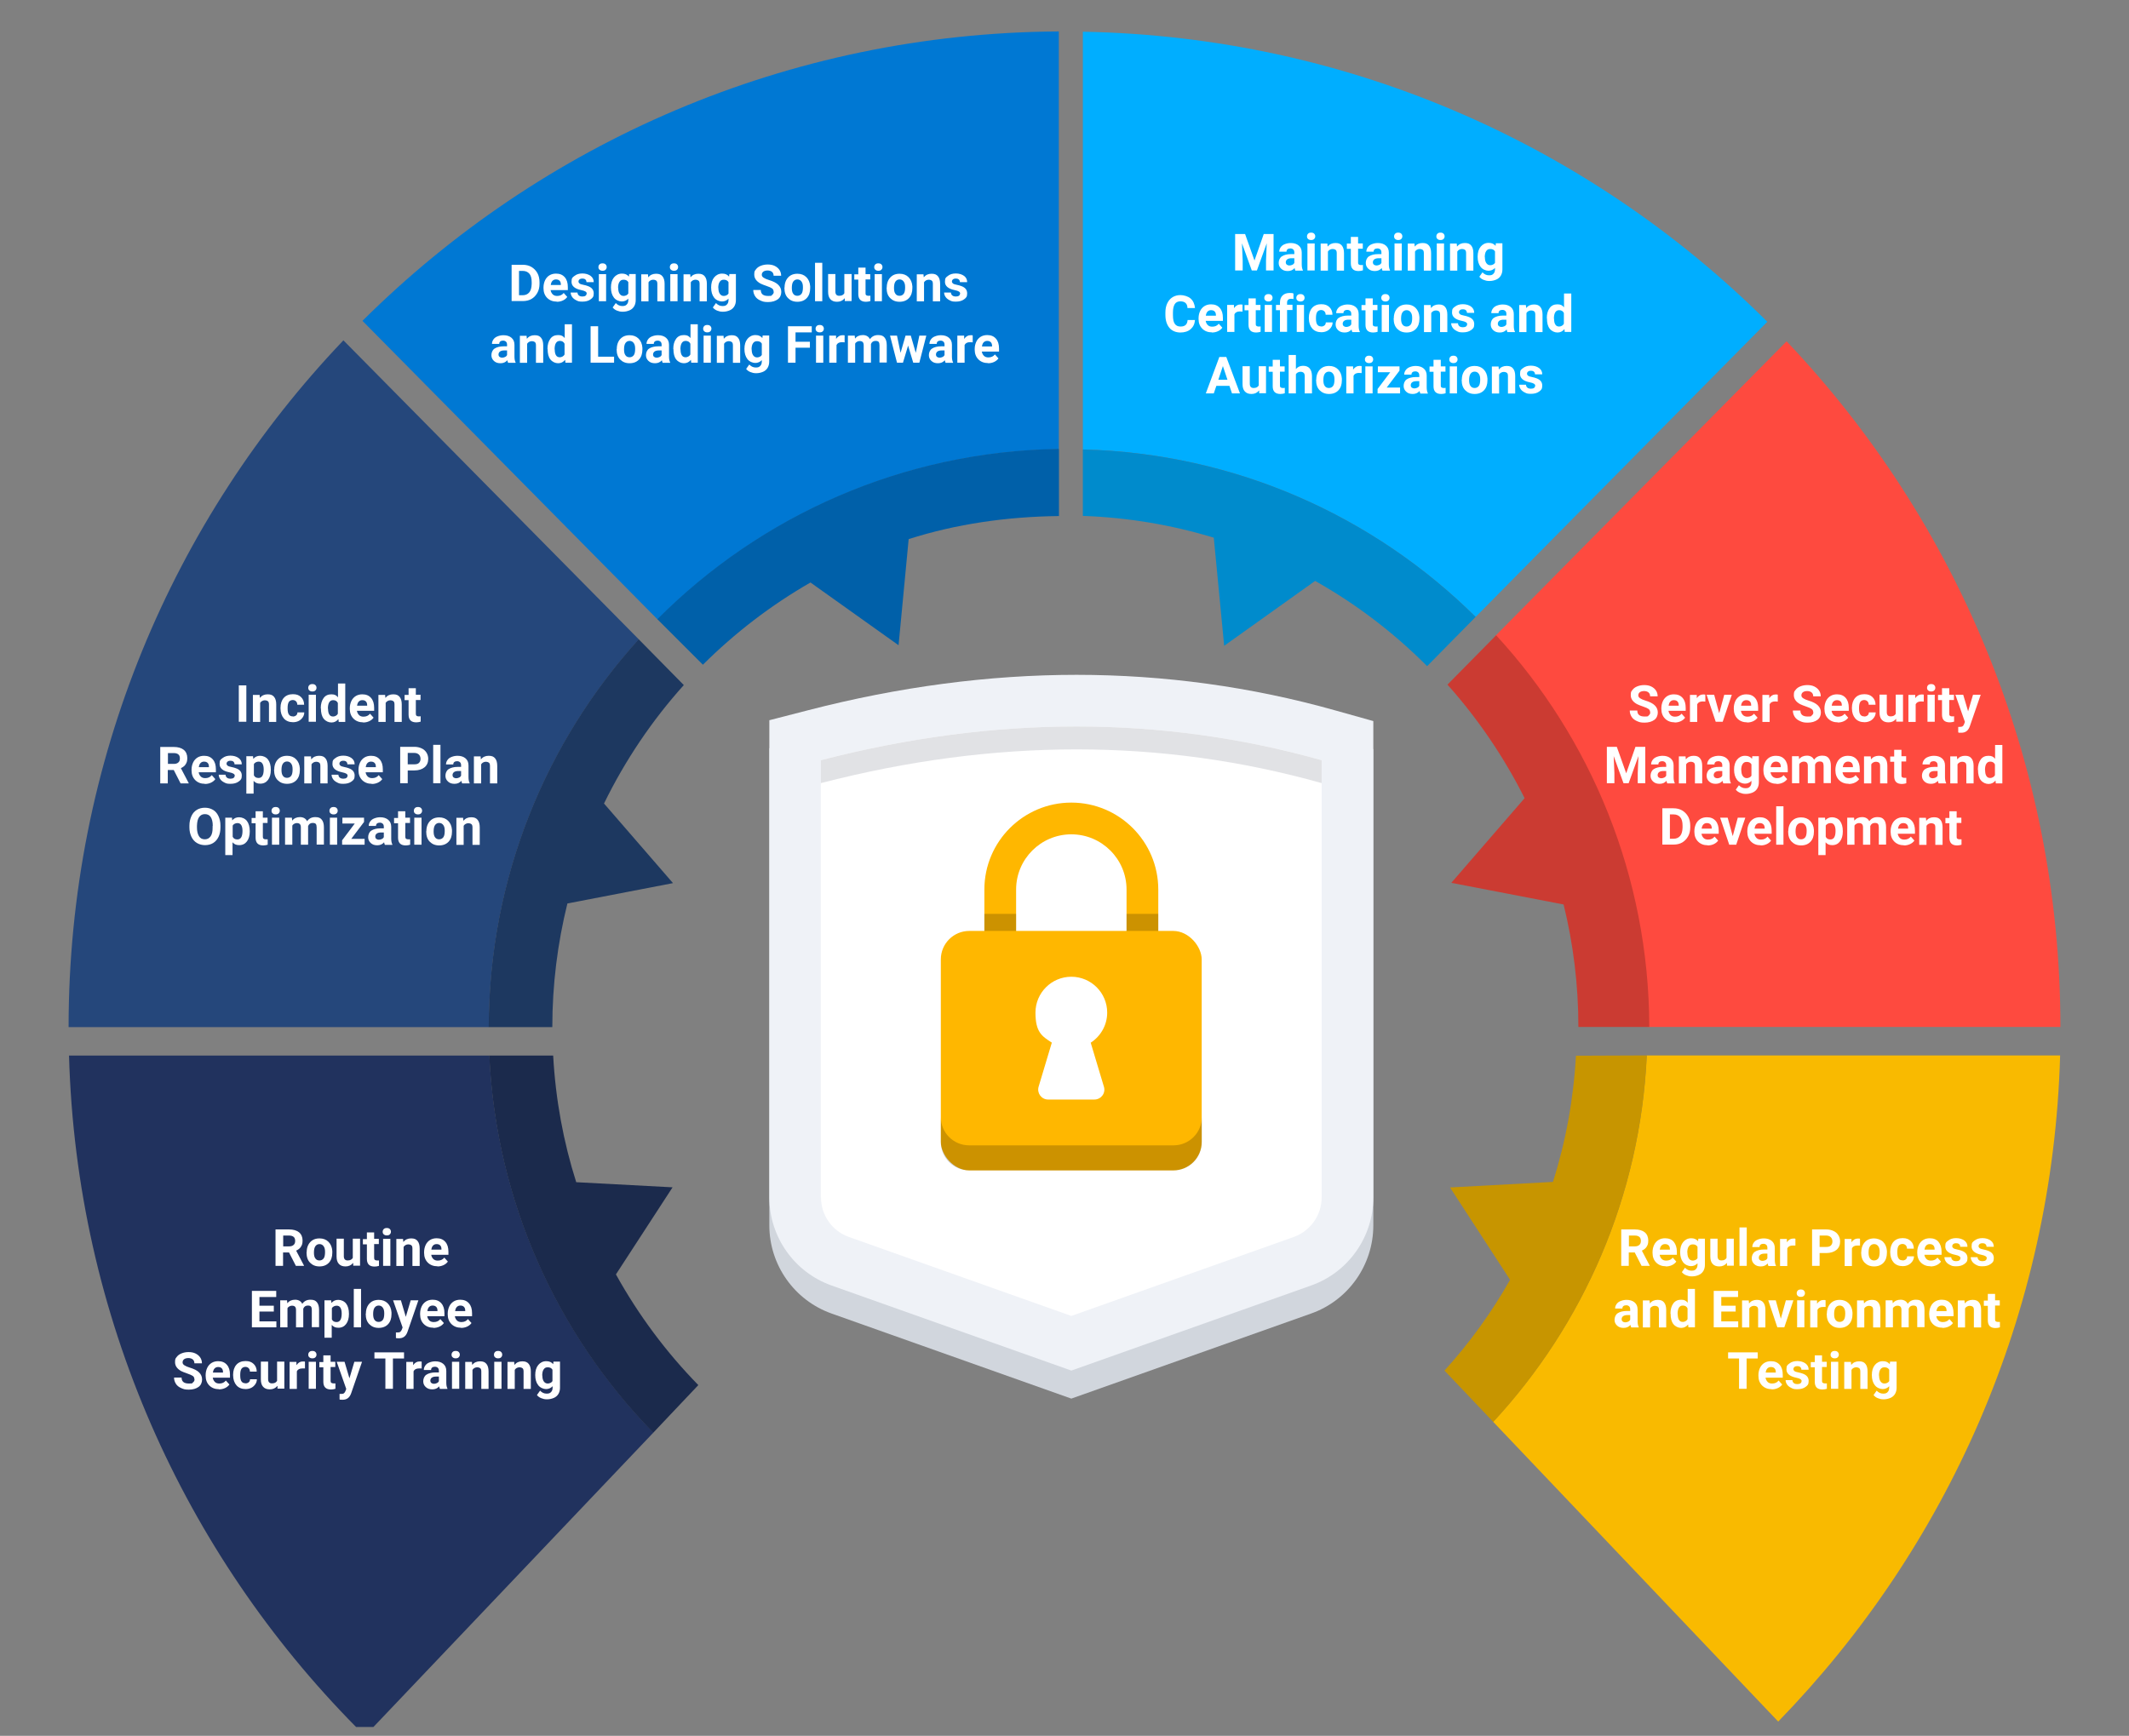<?xml version="1.0" encoding="UTF-8"?>
<svg id="Layer_1" data-name="Layer 1" xmlns="http://www.w3.org/2000/svg" xmlns:v="https://vecta.io/nano" version="1.1" viewBox="0 0 1496 1220">
  <rect x="0" y="0" width="1496" height="1220" fill="#808080" stroke="none"/>
  <defs>
    <style>
      .cls-1 {
        fill: #0078d3;
      }

      .cls-1, .cls-2, .cls-3, .cls-4, .cls-5, .cls-6, .cls-7, .cls-8, .cls-9, .cls-10, .cls-11, .cls-12, .cls-13, .cls-14, .cls-15, .cls-16, .cls-17, .cls-18 {
        stroke-width: 0px;
      }

      .cls-2 {
        fill: #eff2f7;
      }

      .cls-3 {
        fill: #cb3b32;
      }

      .cls-4 {
        fill: #25477b;
      }

      .cls-5 {
        fill: #ffb700;
      }

      .cls-6 {
        fill: #1b2a4c;
      }

      .cls-7 {
        fill: #f9ba00;
      }

      .cls-8 {
        fill: #0060a9;
      }

      .cls-9 {
        fill: #fe4a3f;
      }

      .cls-10 {
        fill: #00aeff;
      }

      .cls-11 {
        fill: #c79500;
      }

      .cls-12 {
        fill: #008bcc;
      }

      .cls-13 {
        fill: #e1e2e5;
      }

      .cls-14 {
        fill: #21325e;
      }

      .cls-15 {
        fill: #d1d6dd;
      }

      .cls-16 {
        fill: #1d3860;
      }

      .cls-17 {
        fill: #fff;
      }

      .cls-18 {
        fill: #000;
        isolation: isolate;
        opacity: .2;
      }
    </style>
  </defs>
  <path class="cls-4" d="M241.2,239.3c-119.6,125.6-193,295.5-193,482.6h295.3c.2-104.9,40.1-200.4,105.4-272.5l-207.6-210.2h-.1,0Z"/>
  <path class="cls-1" d="M744,315.8V22.1c-190.9,1.1-363.7,78.5-489.3,203.4l207.4,209.9c72.3-72.6,171.8-118,281.9-119.7h0Z"/>
  <path class="cls-10" d="M1241.9,226.2c-123.7-123.3-293.3-200.5-481-203.9v293.6c107.6,2.7,204.8,47.2,276,117.7l205-207.5h0Z"/>
  <path class="cls-9" d="M1447.8,721.9c0-186.8-73.2-356.5-192.4-482l-205.1,207.5c66.4,72.3,107,168.6,107.2,274.4h290.3Z"/>
  <path class="cls-14" d="M48.5,741.8c5.1,183.8,81.2,350,201.7,472h12.2l196.7-206.9c-67.4-69.1-110.4-162.1-115.2-265H48.5Z"/>
  <path class="cls-7" d="M1049.1,999.2l200.4,210.8c118.4-121.7,193-286.3,198.1-468.2h-290.5c-4.6,99.2-44.7,189.2-107.9,257.4h0Z"/>
  <path class="cls-15" d="M584.3,923.2c-26.2-9.3-43.7-34.2-43.7-61.9v-335.4l27.2-7c63.8-16.5,127.2-24.9,188.7-24.9s123,8.4,182.1,25.1l26.4,7.4v334.8c0,27.8-17.6,52.7-43.7,61.9l-168.5,59.8-168.5-59.8h0Z"/>
  <path class="cls-2" d="M584.3,903.5c-26.2-9.3-43.7-34.2-43.7-61.9v-335.4l27.2-7c63.8-16.5,127.2-24.9,188.7-24.9s123,8.4,182.1,25.1l26.4,7.4v334.8c0,27.8-17.6,52.7-43.7,61.9l-168.5,59.8-168.5-59.8Z"/>
  <path class="cls-17" d="M576.8,841.6v-307.3c122.2-31.6,239.5-31.6,351.9,0v307.3c0,12.5-7.9,23.6-19.6,27.8l-156.3,55.5-156.3-55.5c-11.8-4.2-19.6-15.3-19.6-27.8h-.1Z"/>
  <path class="cls-13" d="M576.8,534.3v16.1c122.2-31.6,239.5-31.6,351.9,0v-16.1c-112.4-31.6-229.7-31.6-351.9,0h0Z"/>
  <path class="cls-5" d="M691.7,683.4v-58.2c0-33.7,27.4-61.1,61.1-61.1h0c33.7,0,61.1,27.4,61.1,61.1v58.2h-22.3v-58.2c0-21.4-17.4-38.8-38.8-38.8s-38.8,17.4-38.8,38.8v58.2h-22.3Z"/>
  <path class="cls-18" d="M691.7,642.3h22.3v41.2h-22.3v-41.2ZM791.6,642.3h22.3v41.2h-22.3v-41.2Z"/>
  <rect class="cls-5" x="661.1" y="654.3" width="183.3" height="168.3" rx="20" ry="20"/>
  <path class="cls-17" d="M766.5,732.8c6.9-4.5,11.5-12.3,11.5-21.1,0-13.9-11.3-25.2-25.2-25.2s-25.2,11.3-25.2,25.2,4.6,16.6,11.5,21.1l-9.3,31c-1.3,4.5,2,9,6.7,9h32.5c4.7,0,8.1-4.5,6.7-9l-9.3-31h0Z"/>
  <path class="cls-18" d="M824.6,805h-143.6c-11,0-19.9-8.9-19.9-19.9v17.6c0,11,8.9,19.9,19.9,19.9h143.6c11,0,19.9-8.9,19.9-19.9v-17.6c0,11-8.9,19.9-19.9,19.9Z"/>
  <path class="cls-6" d="M432.8,895.7l39.8-61.2-67.7-3.6c-9-28.3-14.5-58.1-16.2-89h-44.9c4.8,103,47.8,196.1,115.2,265.1l31.7-33.5c-22.6-23.1-42.1-49.3-57.9-77.8h-.1.1Z"/>
  <path class="cls-16" d="M424.5,564.6c14.8-30.3,33.7-58.3,56-83.1l-31.7-32.2c-65.3,72.1-105.2,167.7-105.4,272.6h44.7c0-29.9,3.7-59,10.6-86.9l74.2-14.3-48.6-56.1h.2Z"/>
  <path class="cls-8" d="M744,315.5c-110.1,1.7-209.8,47.1-282.1,119.7l32,32c22.5-22.4,47.9-41.9,75.6-57.8l61.9,44.1,7.1-74.6c33.3-10.6,68.9-15.8,105.6-16.2v-47.2h0Z"/>
  <path class="cls-11" d="M1107.4,741.8c-1.7,30.8-7.2,60.7-16.2,88.9l-72.3,3.9,42.2,64.9c-13,23-28.5,44.4-46.1,63.8l34.3,36.1c63.2-68.2,103.3-158.4,107.9-257.6l-49.9.2h0v-.2h0Z"/>
  <path class="cls-3" d="M1158.9,721.6c-.2-105.8-41.2-202.9-107.6-275.1l-34.2,34.7c21.2,23.7,39.8,51,54.2,79.8l-51.5,59.5,78.9,15.2c6.8,27.6,10.4,56.4,10.4,86.1h49.8v-.2h0Z"/>
  <path class="cls-12" d="M1036.9,433.6c-71.2-70.6-168.4-115-276-117.7v46.7c31.9,1.1,62.7,6.4,92,15.3l7.3,76,63.9-45.6c29,16.3,55.4,36.5,78.7,59.9l34.1-34.6Z"/>
  <g>
    <path class="cls-17" d="M203.1,880.3h-4.2v9.4h-5.3v-25.6h9.5c3,0,5.4.7,7,2s2.5,3.3,2.5,5.7-.4,3.2-1.1,4.4-1.9,2.1-3.4,2.8l5.5,10.5v.2h-5.7l-4.8-9.4h0ZM198.9,876h4.3c1.3,0,2.3-.3,3.1-1s1.1-1.6,1.1-2.8-.3-2.2-1-2.8-1.7-1-3.2-1h-4.2v7.7h-.1Z"/>
    <path id="B" class="cls-17" d="M215.5,880c0-1.9.4-3.6,1.1-5s1.8-2.6,3.1-3.4,3-1.2,4.8-1.2c2.6,0,4.7.8,6.3,2.4s2.5,3.7,2.7,6.4v1.3c0,2.9-.8,5.3-2.4,7s-3.8,2.6-6.6,2.6-4.9-.9-6.6-2.6-2.5-4.1-2.5-7.2v-.2h0ZM220.6,880.4c0,1.8.3,3.2,1,4.1.7,1,1.7,1.4,2.9,1.4s2.2-.5,2.9-1.4,1-2.5,1-4.5-.3-3.1-1-4.1-1.7-1.5-2.9-1.5-2.2.5-2.9,1.5-1,2.5-1,4.5Z"/>
    <path id="C" class="cls-17" d="M248,887.8c-1.3,1.5-3,2.3-5.2,2.3s-3.6-.6-4.7-1.8-1.6-2.9-1.6-5.2v-12.5h5.1v12.3c0,2,.9,3,2.7,3s2.9-.6,3.6-1.8v-13.5h5.1v19h-4.8v-1.9h-.2Z"/>
    <path class="cls-17" d="M262.9,866v4.7h3.3v3.7h-3.3v9.5c0,.7.1,1.2.4,1.5s.8.5,1.5.5h1.5v3.8c-1,.3-2,.5-3.1.5-3.6,0-5.4-1.8-5.4-5.4v-10.2h-2.8v-3.7h2.8v-4.7h5.1v-.2h0Z"/>
    <path id="D" class="cls-17" d="M268.9,865.7c0-.8.3-1.4.8-1.9s1.2-.7,2.1-.7,1.6.2,2.1.7.8,1.1.8,1.9-.3,1.4-.8,1.9-1.2.7-2.1.7-1.5-.2-2.1-.7-.8-1.1-.8-1.9ZM274.3,889.7h-5.1v-19h5.1v19Z"/>
    <path class="cls-17" d="M283.2,870.7l.2,2.2c1.4-1.7,3.2-2.5,5.5-2.5s3.5.6,4.5,1.8,1.5,3,1.5,5.3v12.3h-5.1v-12.2c0-1.1-.2-1.9-.7-2.3s-1.2-.7-2.3-.7-2.5.6-3.2,1.8v13.4h-5.1v-19h4.8,0ZM307.4,890c-2.8,0-5.1-.9-6.8-2.6s-2.6-4-2.6-6.8v-.5c0-1.9.4-3.6,1.1-5.1s1.8-2.7,3.1-3.5,2.9-1.2,4.6-1.2c2.6,0,4.6.8,6.1,2.5s2.2,4,2.2,7v2.1h-12.1c.2,1.2.7,2.2,1.5,3s1.9,1.1,3.1,1.1c2,0,3.5-.7,4.6-2.1l2.5,2.8c-.8,1.1-1.8,1.9-3.1,2.5s-2.7.9-4.3.9h.1,0ZM306.8,874.4c-1,0-1.8.3-2.5,1s-1,1.7-1.2,2.9h7.1v-.4c0-1.1-.3-2-.9-2.6s-1.4-.9-2.5-.9ZM192.4,921.8h-10.1v6.9h11.9v4.2h-17.2v-25.6h17.1v4.3h-11.8v6.1h10.1v4.1h0ZM201.7,913.9l.2,2.1c1.3-1.7,3.2-2.5,5.5-2.5s4.1,1,5,2.9c1.3-1.9,3.2-2.9,5.7-2.9s3.6.6,4.6,1.8,1.5,3,1.5,5.4v12.1h-5.1v-12.1c0-1.1-.2-1.9-.6-2.4s-1.2-.7-2.2-.7c-1.5,0-2.6.7-3.2,2.2v13.1h-5.1v-12.1c0-1.1-.2-1.9-.7-2.4s-1.2-.7-2.2-.7-2.5.6-3.1,1.8v13.4h-5.1v-19h4.8ZM245.2,923.6c0,2.9-.7,5.3-2,7s-3.1,2.6-5.4,2.6-3.5-.7-4.7-2v9h-5.1v-26.3h4.7l.2,1.9c1.2-1.5,2.8-2.2,4.8-2.2s4.2.9,5.5,2.6,2,4.1,2,7.2v.3h0ZM240.1,923.2c0-1.8-.3-3.1-.9-4.1s-1.5-1.4-2.7-1.4-2.7.6-3.3,1.8v7.8c.6,1.3,1.7,1.9,3.3,1.9,2.4,0,3.6-2,3.6-6h0ZM253.7,932.9h-5.1v-27h5.1v27Z"/>
    <path id="E" class="cls-17" d="M257.1,923.2c0-1.9.4-3.6,1.1-5s1.8-2.6,3.1-3.4,3-1.2,4.8-1.2c2.6,0,4.7.8,6.3,2.4s2.5,3.7,2.7,6.4v1.3c0,2.9-.8,5.3-2.4,7s-3.8,2.6-6.6,2.6-4.9-.9-6.6-2.6-2.5-4.1-2.5-7.2v-.2h.1ZM262.2,923.6c0,1.8.3,3.2,1,4.1.7,1,1.7,1.4,2.9,1.4s2.2-.5,2.9-1.4,1-2.5,1-4.5-.3-3.1-1-4.1-1.7-1.5-2.9-1.5-2.2.5-2.9,1.5-1,2.5-1,4.5Z"/>
    <path class="cls-17" d="M285.1,925.7l3.5-11.8h5.4l-7.6,22-.4,1c-1.1,2.5-3,3.7-5.6,3.7s-1.5,0-2.2-.3v-3.8h.8c1,0,1.7,0,2.2-.4s.8-.8,1.1-1.5l.6-1.6-6.7-19.1h5.5l3.5,11.8h0Z"/>
    <path id="F" class="cls-17" d="M304.6,933.2c-2.8,0-5.1-.9-6.8-2.6s-2.6-4-2.6-6.8v-.5c0-1.9.4-3.6,1.1-5.1s1.8-2.7,3.1-3.5,2.9-1.2,4.6-1.2c2.6,0,4.6.8,6.1,2.5s2.2,4,2.2,7v2.1h-12.1c.2,1.2.7,2.2,1.5,3s1.9,1.1,3.1,1.1c2,0,3.5-.7,4.6-2.1l2.5,2.8c-.8,1.1-1.8,1.9-3.1,2.5s-2.7.9-4.3.9h0ZM304,917.6c-1,0-1.8.3-2.5,1s-1,1.7-1.2,2.9h7.1v-.4c0-1.1-.3-2-.9-2.6s-1.4-.9-2.5-.9Z"/>
    <path class="cls-17" d="M324,933.2c-2.8,0-5.1-.9-6.8-2.6s-2.6-4-2.6-6.8v-.5c0-1.9.4-3.6,1.1-5.1s1.8-2.7,3.1-3.5,2.9-1.2,4.6-1.2c2.6,0,4.6.8,6.1,2.5s2.2,4,2.2,7v2.1h-12.1c.2,1.2.7,2.2,1.5,3s1.9,1.1,3.1,1.1c2,0,3.5-.7,4.6-2.1l2.5,2.8c-.8,1.1-1.8,1.9-3.1,2.5s-2.7.9-4.3.9h0ZM323.5,917.6c-1,0-1.8.3-2.5,1s-1,1.7-1.2,2.9h7.1v-.4c0-1.1-.3-2-.9-2.6s-1.4-.9-2.5-.9ZM136.6,969.4c0-1-.4-1.8-1.1-2.3s-2-1.1-3.8-1.7-3.3-1.2-4.3-1.7c-2.9-1.6-4.4-3.7-4.4-6.3s.4-2.6,1.2-3.7,1.9-1.9,3.4-2.5,3.1-.9,4.9-.9,3.5.3,4.9,1,2.5,1.6,3.3,2.8,1.2,2.6,1.2,4.1h-5.3c0-1.2-.4-2.1-1.1-2.7s-1.8-1-3.1-1-2.3.3-3,.8-1.1,1.3-1.1,2.2.4,1.5,1.3,2.1,2.1,1.1,3.7,1.6c3,.9,5.2,2,6.6,3.4s2.1,3,2.1,5-.8,4-2.5,5.2-3.9,1.9-6.8,1.9-3.8-.4-5.4-1.1-2.9-1.7-3.7-3-1.3-2.7-1.3-4.4h5.3c0,2.8,1.7,4.2,5.1,4.2s2.2-.3,2.9-.8,1.1-1.2,1.1-2.1h0Z"/>
    <path id="G" class="cls-17" d="M153.9,976.4c-2.8,0-5.1-.9-6.8-2.6s-2.6-4-2.6-6.8v-.5c0-1.9.4-3.6,1.1-5.1s1.8-2.7,3.1-3.5,2.9-1.2,4.6-1.2c2.6,0,4.6.8,6.1,2.5s2.2,4,2.2,7v2.1h-12.1c.2,1.2.7,2.2,1.5,3s1.9,1.1,3.1,1.1c2,0,3.5-.7,4.6-2.1l2.5,2.8c-.8,1.1-1.8,1.9-3.1,2.5s-2.7.9-4.3.9h0ZM153.3,960.8c-1,0-1.8.3-2.5,1s-1,1.7-1.2,2.9h7.1v-.4c0-1.1-.3-2-.9-2.6s-1.4-.9-2.5-.9h0Z"/>
    <path class="cls-17" d="M172.5,972.3c.9,0,1.7-.3,2.3-.8s.9-1.2.9-2.1h4.8c0,1.3-.4,2.5-1.1,3.5-.7,1-1.6,1.9-2.8,2.5s-2.5.9-4,.9c-2.7,0-4.9-.9-6.4-2.6s-2.4-4.1-2.4-7.2v-.3c0-2.9.8-5.3,2.3-7s3.7-2.6,6.4-2.6,4.3.7,5.7,2,2.2,3.2,2.2,5.4h-4.8c0-1-.3-1.8-.9-2.4s-1.4-.9-2.3-.9-2.1.4-2.7,1.3-.9,2.3-.9,4.2v.5c0,2,.3,3.4.9,4.2.6.9,1.5,1.3,2.7,1.3h.1ZM194.8,974.2c-1.3,1.5-3,2.3-5.2,2.3s-3.6-.6-4.7-1.8-1.6-2.9-1.6-5.2v-12.5h5.1v12.3c0,2,.9,3,2.7,3s2.9-.6,3.6-1.8v-13.5h5.1v19h-4.8v-1.9h-.2Z"/>
    <path id="H" class="cls-17" d="M214.2,961.8h-1.8c-1.9,0-3.2.7-3.8,2v12.4h-5.1v-19h4.8v2.3c1.2-1.7,2.6-2.6,4.4-2.6s1.1,0,1.6.2v4.9h0v-.2h0Z"/>
    <path id="D-2" class="cls-17" d="M216.6,952.1c0-.8.3-1.4.8-1.9s1.2-.7,2.1-.7,1.6.2,2.1.7.8,1.1.8,1.9-.3,1.4-.8,1.9-1.2.7-2.1.7-1.5-.2-2.1-.7-.8-1.1-.8-1.9ZM222,976.1h-5.1v-19h5.1v19Z"/>
    <path class="cls-17" d="M232.3,952.4v4.7h3.3v3.7h-3.3v9.5c0,.7.1,1.2.4,1.5s.8.5,1.5.5h1.5v3.8c-1,.3-2,.5-3.1.5-3.6,0-5.4-1.8-5.4-5.4v-10.2h-2.8v-3.7h2.8v-4.7h5.1v-.2h0ZM245.5,968.9l3.5-11.8h5.4l-7.6,22-.4,1c-1.1,2.5-3,3.7-5.6,3.7s-1.5,0-2.2-.3v-3.8h.8c1,0,1.7,0,2.2-.4s.8-.8,1.1-1.5l.6-1.6-6.7-19.1h5.5l3.5,11.8h-.1ZM283.9,954.8h-7.8v21.3h-5.3v-21.3h-7.7v-4.3h20.8v4.3ZM296.2,961.8h-1.8c-1.9,0-3.2.7-3.8,2v12.4h-5.1v-19h4.8v2.3c1.2-1.7,2.6-2.6,4.4-2.6s1.1,0,1.6.2v4.9h-.1v-.2h0Z"/>
    <path id="I" class="cls-17" d="M309.1,976.1c-.2-.5-.4-1-.5-1.7-1.2,1.4-2.8,2.1-4.8,2.1s-3.4-.5-4.6-1.6-1.8-2.4-1.8-4.1.7-3.6,2.2-4.6,3.7-1.6,6.5-1.6h2.3v-1.1c0-.9-.2-1.6-.7-2.1s-1.2-.8-2.1-.8-1.5.2-2,.6-.7,1-.7,1.7h-5.1c0-1.1.3-2.1,1-3.1s1.6-1.7,2.9-2.2,2.6-.8,4.2-.8c2.3,0,4.2.6,5.6,1.8s2.1,2.8,2.1,5v8.2c0,1.8.3,3.2.8,4.1v.3h-5.3ZM304.9,972.6c.8,0,1.4-.2,2.1-.5s1.1-.8,1.4-1.3v-3.3h-1.9c-2.5,0-3.9.9-4.1,2.6v.3c0,.6.2,1.2.7,1.6s1.1.6,1.8.6h0Z"/>
    <path id="D-3" class="cls-17" d="M317.3,952.1c0-.8.3-1.4.8-1.9s1.2-.7,2.1-.7,1.6.2,2.1.7.8,1.1.8,1.9-.3,1.4-.8,1.9-1.2.7-2.1.7-1.5-.2-2.1-.7-.8-1.1-.8-1.9ZM322.7,976.1h-5.1v-19h5.1v19Z"/>
    <path id="J" class="cls-17" d="M331.6,957.1l.2,2.2c1.4-1.7,3.2-2.5,5.5-2.5s3.5.6,4.5,1.8,1.5,3,1.5,5.3v12.3h-5.1v-12.2c0-1.1-.2-1.9-.7-2.3s-1.2-.7-2.3-.7-2.5.6-3.2,1.8v13.4h-5.1v-19h4.8,0Z"/>
    <path class="cls-17" d="M347.1,952.1c0-.8.3-1.4.8-1.9s1.2-.7,2.1-.7,1.6.2,2.1.7.8,1.1.8,1.9-.3,1.4-.8,1.9-1.2.7-2.1.7-1.5-.2-2.1-.7-.8-1.1-.8-1.9ZM352.4,976.1h-5.1v-19h5.1v19Z"/>
    <path id="J-2" class="cls-17" d="M361.3,957.1l.2,2.2c1.4-1.7,3.2-2.5,5.5-2.5s3.5.6,4.5,1.8,1.5,3,1.5,5.3v12.3h-5.1v-12.2c0-1.1-.2-1.9-.7-2.3s-1.2-.7-2.3-.7-2.5.6-3.2,1.8v13.4h-5.1v-19h4.8,0Z"/>
    <path class="cls-17" d="M376.1,966.4c0-2.9.7-5.3,2.1-7s3.3-2.7,5.6-2.7,3.7.7,4.9,2.1l.2-1.8h4.6v18.4c0,1.7-.4,3.1-1.1,4.3s-1.8,2.2-3.2,2.8-3,1-4.8,1-2.8-.3-4.1-.8-2.3-1.3-3-2.2l2.2-3.1c1.3,1.4,2.8,2.1,4.6,2.1s2.4-.4,3.1-1.1,1.1-1.7,1.1-3.1v-1c-1.2,1.3-2.8,2-4.6,2s-4.1-.9-5.5-2.7-2.1-4.2-2.1-7.1v-.2h0ZM381.1,966.8c0,1.7.3,3.1,1,4.1s1.6,1.5,2.8,1.5,2.7-.6,3.3-1.7v-8c-.7-1.2-1.8-1.7-3.3-1.7s-2.2.5-2.9,1.5-1,2.5-1,4.5v-.2h.1ZM173.1,507.3h-5.3v-25.6h5.3v25.6ZM182.4,488.3l.2,2.2c1.4-1.7,3.2-2.5,5.5-2.5s3.5.6,4.5,1.8,1.5,3,1.5,5.3v12.3h-5.1v-12.2c0-1.1-.2-1.9-.7-2.3s-1.2-.7-2.3-.7-2.5.6-3.2,1.8v13.4h-5.1v-19h4.8,0Z"/>
    <path id="K" class="cls-17" d="M205.8,503.6c.9,0,1.7-.3,2.3-.8s.9-1.2.9-2.1h4.8c0,1.3-.4,2.5-1.1,3.5s-1.6,1.9-2.8,2.5-2.5.9-4,.9c-2.7,0-4.9-.9-6.4-2.6s-2.4-4.1-2.4-7.2v-.3c0-2.9.8-5.3,2.3-7s3.7-2.6,6.4-2.6,4.3.7,5.7,2,2.2,3.2,2.2,5.4h-4.8c0-1-.3-1.8-.9-2.4s-1.4-.9-2.3-.9-2.1.4-2.7,1.3-.9,2.3-.9,4.2v.5c0,2,.3,3.4.9,4.2.6.9,1.5,1.3,2.7,1.3h.1Z"/>
    <path id="L" class="cls-17" d="M216.6,483.4c0-.8.3-1.4.8-1.9s1.2-.7,2.1-.7,1.6.2,2.1.7.8,1.1.8,1.9-.3,1.4-.8,1.9-1.2.7-2.1.7-1.5-.2-2.1-.7-.8-1.1-.8-1.9ZM222,507.3h-5.1v-19h5.1v19Z"/>
    <path class="cls-17" d="M225.4,497.7c0-3,.7-5.3,2-7.1s3.1-2.6,5.5-2.6,3.4.7,4.6,2.1v-9.7h5.1v27h-4.6l-.2-2c-1.3,1.6-2.9,2.4-4.9,2.4s-4-.9-5.4-2.6-2-4.2-2-7.4h-.1ZM230.5,498.1c0,1.8.3,3.2.9,4.1.6,1,1.5,1.4,2.7,1.4s2.7-.7,3.3-2v-7.5c-.6-1.3-1.7-2-3.3-2-2.4,0-3.7,2-3.7,6h.1Z"/>
    <path id="F-2" class="cls-17" d="M255.2,507.7c-2.8,0-5.1-.9-6.8-2.6s-2.6-4-2.6-6.8v-.5c0-1.9.4-3.6,1.1-5.1s1.8-2.7,3.1-3.5,2.9-1.2,4.6-1.2c2.6,0,4.6.8,6.1,2.5s2.2,4,2.2,7v2.1h-12.1c.2,1.2.7,2.2,1.5,3s1.9,1.1,3.1,1.1c2,0,3.5-.7,4.6-2.1l2.5,2.8c-.8,1.1-1.8,1.9-3.1,2.5s-2.7.9-4.3.9h0ZM254.6,492.1c-1,0-1.8.3-2.5,1s-1,1.7-1.2,2.9h7.1v-.4c0-1.1-.3-2-.9-2.6s-1.4-.9-2.5-.9Z"/>
    <path class="cls-17" d="M270.6,488.3l.2,2.2c1.4-1.7,3.2-2.5,5.5-2.5s3.5.6,4.5,1.8,1.5,3,1.5,5.3v12.3h-5.1v-12.2c0-1.1-.2-1.9-.7-2.3s-1.2-.7-2.3-.7-2.5.6-3.2,1.8v13.4h-5.1v-19h4.8,0ZM292.2,483.6v4.7h3.3v3.7h-3.3v9.5c0,.7.1,1.2.4,1.5s.8.5,1.5.5,1.1,0,1.5-.1v3.8c-1,.3-2,.5-3.1.5-3.6,0-5.4-1.8-5.4-5.4v-10.2h-2.8v-3.7h2.8v-4.7h5.1ZM122.1,541.2h-4.2v9.4h-5.3v-25.6h9.5c3,0,5.4.7,7,2s2.5,3.3,2.5,5.7-.4,3.2-1.1,4.4-1.9,2.1-3.4,2.8l5.5,10.5v.2h-5.7l-4.8-9.4h0ZM117.9,536.9h4.3c1.3,0,2.3-.3,3.1-1s1.1-1.6,1.1-2.8-.3-2.2-1-2.8-1.7-1-3.2-1h-4.2v7.7h-.1Z"/>
    <path id="G-2" class="cls-17" d="M144,550.9c-2.8,0-5.1-.9-6.8-2.6s-2.6-4-2.6-6.8v-.5c0-1.9.4-3.6,1.1-5.1s1.8-2.7,3.1-3.5,2.9-1.2,4.6-1.2c2.6,0,4.6.8,6.1,2.5s2.2,4,2.2,7v2.1h-12.1c.2,1.2.7,2.2,1.5,3s1.9,1.1,3.1,1.1c2,0,3.5-.7,4.6-2.1l2.5,2.8c-.8,1.1-1.8,1.9-3.1,2.5s-2.7.9-4.3.9h0ZM143.4,535.3c-1,0-1.8.3-2.5,1s-1,1.7-1.2,2.9h7.1v-.4c0-1.1-.3-2-.9-2.6s-1.4-.9-2.5-.9h0Z"/>
    <path id="M" class="cls-17" d="M165,545.3c0-.6-.3-1.1-.9-1.5s-1.6-.7-3-1c-4.5-.9-6.8-2.9-6.8-5.8s.7-3.1,2.1-4.2,3.2-1.7,5.5-1.7,4.3.6,5.8,1.7,2.2,2.6,2.2,4.4h-5.1c0-.7-.2-1.3-.7-1.8s-1.2-.7-2.2-.7-1.5.2-2,.6-.7.9-.7,1.5.3,1,.8,1.4,1.4.6,2.7.9,2.3.5,3.2.9c2.7,1,4,2.7,4,5.1s-.7,3.1-2.2,4.2-3.4,1.6-5.8,1.6-3-.3-4.2-.9-2.2-1.3-2.9-2.3-1.1-2.1-1.1-3.2h4.8c0,.9.4,1.6,1,2.1s1.5.7,2.5.7,1.7-.2,2.2-.6.7-.9.7-1.5h0Z"/>
    <path class="cls-17" d="M190.3,541.2c0,2.9-.7,5.3-2,7s-3.1,2.6-5.4,2.6-3.5-.7-4.7-2v9h-5.1v-26.3h4.7l.2,1.9c1.2-1.5,2.8-2.2,4.8-2.2s4.2.9,5.5,2.6,2,4.1,2,7.2v.3h0ZM185.3,540.8c0-1.8-.3-3.1-.9-4.1s-1.5-1.4-2.7-1.4-2.7.6-3.3,1.8v7.8c.6,1.3,1.7,1.9,3.3,1.9,2.4,0,3.6-2,3.6-6h0Z"/>
    <path id="B-2" class="cls-17" d="M192.7,540.8c0-1.9.4-3.6,1.1-5s1.8-2.6,3.1-3.4,3-1.2,4.8-1.2c2.6,0,4.7.8,6.3,2.4s2.5,3.7,2.7,6.4v1.3c0,2.9-.8,5.3-2.4,7s-3.8,2.6-6.6,2.6-4.9-.9-6.6-2.6-2.5-4.1-2.5-7.2v-.2h0ZM197.8,541.2c0,1.8.3,3.2,1,4.1.7,1,1.7,1.4,2.9,1.4s2.2-.5,2.9-1.4,1-2.5,1-4.5-.3-3.1-1-4.1-1.7-1.5-2.9-1.5-2.2.5-2.9,1.5-1,2.5-1,4.5Z"/>
    <path class="cls-17" d="M218.5,531.5l.2,2.2c1.4-1.7,3.2-2.5,5.5-2.5s3.5.6,4.5,1.8,1.5,3,1.5,5.3v12.3h-5.1v-12.2c0-1.1-.2-1.9-.7-2.3s-1.2-.7-2.3-.7-2.5.6-3.2,1.8v13.4h-5.1v-19h4.8,0Z"/>
    <path id="M-2" class="cls-17" d="M244.3,545.3c0-.6-.3-1.1-.9-1.5s-1.6-.7-3-1c-4.5-.9-6.8-2.9-6.8-5.8s.7-3.1,2.1-4.2,3.2-1.7,5.5-1.7,4.3.6,5.8,1.7,2.2,2.6,2.2,4.4h-5.1c0-.7-.2-1.3-.7-1.8s-1.2-.7-2.2-.7-1.5.2-2,.6-.7.9-.7,1.5.3,1,.8,1.4,1.4.6,2.7.9,2.3.5,3.2.9c2.7,1,4,2.7,4,5.1s-.7,3.1-2.2,4.2-3.4,1.6-5.8,1.6-3-.3-4.2-.9-2.2-1.3-2.9-2.3-1.1-2.1-1.1-3.2h4.8c0,.9.4,1.6,1,2.1s1.5.7,2.5.7,1.7-.2,2.2-.6.7-.9.7-1.5h0Z"/>
    <path id="F-3" class="cls-17" d="M261.3,550.9c-2.8,0-5.1-.9-6.8-2.6s-2.6-4-2.6-6.8v-.5c0-1.9.4-3.6,1.1-5.1s1.8-2.7,3.1-3.5,2.9-1.2,4.6-1.2c2.6,0,4.6.8,6.1,2.5s2.2,4,2.2,7v2.1h-12.1c.2,1.2.7,2.2,1.5,3s1.9,1.1,3.1,1.1c2,0,3.5-.7,4.6-2.1l2.5,2.8c-.8,1.1-1.8,1.9-3.1,2.5s-2.7.9-4.3.9h0ZM260.7,535.3c-1,0-1.8.3-2.5,1s-1,1.7-1.2,2.9h7.1v-.4c0-1.1-.3-2-.9-2.6s-1.4-.9-2.5-.9Z"/>
    <path id="N" class="cls-17" d="M286.5,541.5v9h-5.3v-25.6h10c1.9,0,3.6.4,5.1,1.1s2.6,1.7,3.4,3,1.2,2.8,1.2,4.4c0,2.5-.9,4.5-2.6,5.9s-4.1,2.2-7.1,2.2h-4.7ZM286.5,537.2h4.7c1.4,0,2.5-.3,3.2-1s1.1-1.6,1.1-2.8-.4-2.3-1.1-3-1.8-1.2-3.1-1.2h-4.8v8h0Z"/>
    <path class="cls-17" d="M309.5,550.5h-5.1v-27h5.1v27Z"/>
    <path id="I-2" class="cls-17" d="M324.7,550.5c-.2-.5-.4-1-.5-1.7-1.2,1.4-2.8,2.1-4.8,2.1s-3.4-.5-4.6-1.6-1.8-2.4-1.8-4.1.7-3.6,2.2-4.6,3.7-1.6,6.5-1.6h2.3v-1.1c0-.9-.2-1.6-.7-2.1s-1.2-.8-2.1-.8-1.5.2-2,.6-.7,1-.7,1.7h-5.1c0-1.1.3-2.1,1-3.1s1.6-1.7,2.9-2.2,2.6-.8,4.2-.8c2.3,0,4.2.6,5.6,1.8s2.1,2.8,2.1,5v8.2c0,1.8.3,3.2.8,4.1v.3h-5.3ZM320.5,547c.8,0,1.4-.2,2.1-.5s1.1-.8,1.4-1.3v-3.3h-1.9c-2.5,0-3.9.9-4.1,2.6v.3c0,.6.2,1.2.7,1.6s1.1.6,1.8.6h0Z"/>
    <path class="cls-17" d="M337.7,531.5l.2,2.2c1.4-1.7,3.2-2.5,5.5-2.5s3.5.6,4.5,1.8,1.5,3,1.5,5.3v12.3h-5.1v-12.2c0-1.1-.2-1.9-.7-2.3s-1.2-.7-2.3-.7-2.5.6-3.2,1.8v13.4h-5.1v-19h4.8,0ZM154.9,581.5c0,2.5-.4,4.7-1.3,6.6s-2.2,3.4-3.8,4.4-3.6,1.5-5.7,1.5-4-.5-5.7-1.5-3-2.5-3.9-4.4-1.4-4.1-1.4-6.5v-1.3c0-2.5.5-4.7,1.4-6.7s2.2-3.4,3.8-4.4,3.6-1.5,5.7-1.5,4,.5,5.7,1.5,2.9,2.5,3.8,4.4,1.4,4.1,1.4,6.6v1.3h0ZM149.5,580.4c0-2.7-.5-4.7-1.4-6.1s-2.3-2.1-4.1-2.1-3.1.7-4.1,2.1-1.4,3.4-1.5,6.1v1.2c0,2.6.5,4.6,1.4,6.1s2.3,2.2,4.1,2.2,3.1-.7,4.1-2.1,1.4-3.4,1.4-6.1v-1.2h.1ZM175.5,584.4c0,2.9-.7,5.3-2,7s-3.1,2.6-5.4,2.6-3.5-.7-4.7-2v9h-5.1v-26.3h4.7l.2,1.9c1.2-1.5,2.8-2.2,4.8-2.2s4.2.9,5.5,2.6,2,4.1,2,7.2v.3h0ZM170.4,584c0-1.8-.3-3.1-.9-4.1s-1.5-1.4-2.7-1.4-2.7.6-3.3,1.8v7.8c.6,1.3,1.7,1.9,3.3,1.9,2.4,0,3.6-2,3.6-6h0Z"/>
    <path id="O" class="cls-17" d="M184.7,570v4.7h3.3v3.7h-3.3v9.5c0,.7.1,1.2.4,1.5s.8.5,1.5.5h1.5v3.8c-1,.3-2,.5-3.1.5-3.6,0-5.4-1.8-5.4-5.4v-10.2h-2.8v-3.7h2.8v-4.7h5.1v-.2h0Z"/>
    <path id="L-2" class="cls-17" d="M190.8,569.8c0-.8.3-1.4.8-1.9s1.2-.7,2.1-.7,1.6.2,2.1.7.8,1.1.8,1.9-.3,1.4-.8,1.9-1.2.7-2.1.7-1.5-.2-2.1-.7-.8-1.1-.8-1.9ZM196.2,593.7h-5.1v-19h5.1v19Z"/>
    <path class="cls-17" d="M205.1,574.7l.2,2.1c1.3-1.7,3.2-2.5,5.5-2.5s4.1,1,5,2.9c1.3-1.9,3.2-2.9,5.7-2.9s3.6.6,4.6,1.8,1.5,3,1.5,5.4v12.1h-5.1v-12.1c0-1.1-.2-1.9-.6-2.4s-1.2-.7-2.2-.7c-1.5,0-2.6.7-3.2,2.2v13.1h-5.1v-12.1c0-1.1-.2-1.9-.7-2.4s-1.2-.7-2.2-.7-2.5.6-3.1,1.8v13.4h-5.1v-19h4.8Z"/>
    <path id="L-3" class="cls-17" d="M231.5,569.8c0-.8.3-1.4.8-1.9s1.2-.7,2.1-.7,1.6.2,2.1.7.8,1.1.8,1.9-.3,1.4-.8,1.9-1.2.7-2.1.7-1.5-.2-2.1-.7-.8-1.1-.8-1.9ZM236.9,593.7h-5.1v-19h5.1v19Z"/>
    <path class="cls-17" d="M246.9,589.6h9.3v4.1h-15.8v-3.1l8.9-11.8h-8.7v-4.1h15.2v3l-9,11.9h.1Z"/>
    <path id="I-3" class="cls-17" d="M270.4,593.7c-.2-.5-.4-1-.5-1.7-1.2,1.4-2.8,2.1-4.8,2.1s-3.4-.5-4.6-1.6-1.8-2.4-1.8-4.1.7-3.6,2.2-4.6,3.7-1.6,6.5-1.6h2.3v-1.1c0-.9-.2-1.6-.7-2.1s-1.2-.8-2.1-.8-1.5.2-2,.6-.7,1-.7,1.7h-5.1c0-1.1.3-2.1,1-3.1s1.6-1.7,2.9-2.2,2.6-.8,4.2-.8c2.3,0,4.2.6,5.6,1.8s2.1,2.8,2.1,5v8.2c0,1.8.3,3.2.8,4.1v.3h-5.3ZM266.2,590.2c.8,0,1.4-.2,2.1-.5s1.1-.8,1.4-1.3v-3.3h-1.9c-2.5,0-3.9.9-4.1,2.6v.3c0,.6.2,1.2.7,1.6s1.1.6,1.8.6h0Z"/>
    <path id="O-2" class="cls-17" d="M284.8,570v4.7h3.3v3.7h-3.3v9.5c0,.7.1,1.2.4,1.5s.8.5,1.5.5h1.5v3.8c-1,.3-2,.5-3.1.5-3.6,0-5.4-1.8-5.4-5.4v-10.2h-2.8v-3.7h2.8v-4.7h5.1v-.2h0Z"/>
    <path id="L-4" class="cls-17" d="M290.8,569.8c0-.8.3-1.4.8-1.9s1.2-.7,2.1-.7,1.6.2,2.1.7.8,1.1.8,1.9-.3,1.4-.8,1.9-1.2.7-2.1.7-1.5-.2-2.1-.7-.8-1.1-.8-1.9ZM296.2,593.7h-5.1v-19h5.1v19Z"/>
    <path class="cls-17" d="M299.6,584.1c0-1.9.4-3.6,1.1-5s1.8-2.6,3.1-3.4,3-1.2,4.8-1.2c2.6,0,4.7.8,6.3,2.4s2.5,3.7,2.7,6.4v1.3c0,2.9-.8,5.3-2.4,7s-3.8,2.6-6.6,2.6-4.9-.9-6.6-2.6-2.5-4.1-2.5-7.2v-.2h.1ZM304.7,584.4c0,1.8.3,3.2,1,4.1.7,1,1.7,1.4,2.9,1.4s2.2-.5,2.9-1.4,1-2.5,1-4.5-.3-3.1-1-4.1-1.7-1.5-2.9-1.5-2.2.5-2.9,1.5-1,2.5-1,4.5ZM325.4,574.7l.2,2.2c1.4-1.7,3.2-2.5,5.5-2.5s3.5.6,4.5,1.8,1.5,3,1.5,5.3v12.3h-5.1v-12.2c0-1.1-.2-1.9-.7-2.3s-1.2-.7-2.3-.7-2.5.6-3.2,1.8v13.4h-5.1v-19h4.8,0ZM359.5,211.7v-25.6h7.9c2.2,0,4.3.5,6,1.5s3.2,2.5,4.2,4.3,1.5,4,1.5,6.4v1.2c0,2.4-.5,4.5-1.5,6.3s-2.4,3.3-4.1,4.3-3.8,1.5-6,1.5h-8ZM364.7,190.4v17.1h2.5c2.1,0,3.6-.7,4.7-2s1.6-3.3,1.7-5.8v-1.4c0-2.6-.5-4.6-1.6-5.9s-2.7-2-4.7-2h-2.6Z"/>
    <path id="F-4" class="cls-17" d="M391.3,212c-2.8,0-5.1-.9-6.8-2.6s-2.6-4-2.6-6.8v-.5c0-1.9.4-3.6,1.1-5.1s1.8-2.7,3.1-3.5,2.9-1.2,4.6-1.2c2.6,0,4.6.8,6.1,2.5s2.2,4,2.2,7v2.1h-12.1c.2,1.2.7,2.2,1.5,3s1.9,1.1,3.1,1.1c2,0,3.5-.7,4.6-2.1l2.5,2.8c-.8,1.1-1.8,1.9-3.1,2.5s-2.7.9-4.3.9h0ZM390.7,196.4c-1,0-1.8.3-2.5,1s-1,1.7-1.2,2.9h7.1v-.4c0-1.1-.3-2-.9-2.6s-1.4-.9-2.5-.9Z"/>
    <path id="P" class="cls-17" d="M412.3,206.4c0-.6-.3-1.1-.9-1.5s-1.6-.7-3-1c-4.5-.9-6.8-2.9-6.8-5.8s.7-3.1,2.1-4.2,3.2-1.7,5.5-1.7,4.3.6,5.8,1.7,2.2,2.6,2.2,4.4h-5.1c0-.7-.2-1.3-.7-1.8s-1.2-.7-2.2-.7-1.5.2-2,.6-.7.9-.7,1.5.3,1,.8,1.4,1.4.6,2.7.9,2.3.5,3.2.9c2.7,1,4,2.7,4,5.1s-.7,3.1-2.2,4.2-3.4,1.6-5.8,1.6-3-.3-4.2-.9-2.2-1.3-2.9-2.3-1.1-2.1-1.1-3.2h4.8c0,.9.4,1.6,1,2.1s1.5.7,2.5.7,1.7-.2,2.2-.6.7-.9.7-1.5h.1Z"/>
    <path id="D-4" class="cls-17" d="M420.5,187.7c0-.8.3-1.4.8-1.9s1.2-.7,2.1-.7,1.6.2,2.1.7.8,1.1.8,1.9-.3,1.4-.8,1.9-1.2.7-2.1.7-1.5-.2-2.1-.7-.8-1.1-.8-1.9ZM425.9,211.7h-5.1v-19h5.1v19Z"/>
    <path id="Q" class="cls-17" d="M429.3,202c0-2.9.7-5.3,2.1-7s3.3-2.7,5.6-2.7,3.7.7,4.9,2.1l.2-1.8h4.6v18.4c0,1.7-.4,3.1-1.1,4.3s-1.8,2.2-3.2,2.8-3,1-4.8,1-2.8-.3-4.1-.8-2.3-1.3-3-2.2l2.2-3.1c1.3,1.4,2.8,2.1,4.6,2.1s2.4-.4,3.1-1.1,1.1-1.7,1.1-3.1v-1c-1.2,1.3-2.8,2-4.6,2s-4.1-.9-5.5-2.7-2.1-4.2-2.1-7.1v-.2h0ZM434.4,202.4c0,1.7.3,3.1,1,4.1s1.6,1.5,2.8,1.5,2.7-.6,3.3-1.7v-8c-.7-1.2-1.8-1.7-3.3-1.7s-2.2.5-2.9,1.5-1,2.5-1,4.5v-.2h.1Z"/>
    <path id="R" class="cls-17" d="M455.3,192.7l.2,2.2c1.4-1.7,3.2-2.5,5.5-2.5s3.5.6,4.5,1.8,1.5,3,1.5,5.3v12.3h-5.1v-12.2c0-1.1-.2-1.9-.7-2.3s-1.2-.7-2.3-.7-2.5.6-3.2,1.8v13.4h-5.1v-19h4.8,0Z"/>
    <path class="cls-17" d="M470.7,187.7c0-.8.3-1.4.8-1.9s1.2-.7,2.1-.7,1.6.2,2.1.7.8,1.1.8,1.9-.3,1.4-.8,1.9-1.2.7-2.1.7-1.5-.2-2.1-.7-.8-1.1-.8-1.9ZM476.1,211.7h-5.1v-19h5.1v19Z"/>
    <path id="R-2" class="cls-17" d="M485,192.7l.2,2.2c1.4-1.7,3.2-2.5,5.5-2.5s3.5.6,4.5,1.8,1.5,3,1.5,5.3v12.3h-5.1v-12.2c0-1.1-.2-1.9-.7-2.3s-1.2-.7-2.3-.7-2.5.6-3.2,1.8v13.4h-5.1v-19h4.8,0Z"/>
    <path id="Q-2" class="cls-17" d="M499.7,202c0-2.9.7-5.3,2.1-7s3.3-2.7,5.6-2.7,3.7.7,4.9,2.1l.2-1.8h4.6v18.4c0,1.7-.4,3.1-1.1,4.3s-1.8,2.2-3.2,2.8-3,1-4.8,1-2.8-.3-4.1-.8-2.3-1.3-3-2.2l2.2-3.1c1.3,1.4,2.8,2.1,4.6,2.1s2.4-.4,3.1-1.1,1.1-1.7,1.1-3.1v-1c-1.2,1.3-2.8,2-4.6,2s-4.1-.9-5.5-2.7-2.1-4.2-2.1-7.1v-.2h0ZM504.8,202.4c0,1.7.3,3.1,1,4.1s1.6,1.5,2.8,1.5,2.7-.6,3.3-1.7v-8c-.7-1.2-1.8-1.7-3.3-1.7s-2.2.5-2.9,1.5-1,2.5-1,4.5v-.2h.1Z"/>
    <path class="cls-17" d="M543.6,205c0-1-.4-1.8-1.1-2.3s-2-1.1-3.8-1.7-3.3-1.2-4.3-1.7c-2.9-1.6-4.4-3.7-4.4-6.3s.4-2.6,1.2-3.7,1.9-1.9,3.4-2.5,3.1-.9,4.9-.9,3.5.3,4.9,1,2.5,1.6,3.3,2.8,1.2,2.6,1.2,4.1h-5.3c0-1.2-.4-2.1-1.1-2.7s-1.8-1-3.1-1-2.3.3-3,.8-1.1,1.3-1.1,2.2.4,1.5,1.3,2.1,2.1,1.1,3.7,1.6c3,.9,5.2,2,6.6,3.4s2.1,3,2.1,5-.8,4-2.5,5.2-3.9,1.9-6.8,1.9-3.8-.4-5.4-1.1-2.9-1.7-3.7-3-1.3-2.7-1.3-4.4h5.3c0,2.8,1.7,4.2,5.1,4.2s2.2-.3,2.9-.8,1.1-1.2,1.1-2.1h-.1Z"/>
    <path id="E-2" class="cls-17" d="M551.3,202c0-1.9.4-3.6,1.1-5s1.8-2.6,3.1-3.4,3-1.2,4.8-1.2c2.6,0,4.7.8,6.3,2.4s2.5,3.7,2.7,6.4v1.3c0,2.9-.8,5.3-2.4,7s-3.8,2.6-6.6,2.6-4.9-.9-6.6-2.6-2.5-4.1-2.5-7.2v-.2h.1ZM556.4,202.4c0,1.8.3,3.2,1,4.1.7,1,1.7,1.4,2.9,1.4s2.2-.5,2.9-1.4,1-2.5,1-4.5-.3-3.1-1-4.1-1.7-1.5-2.9-1.5-2.2.5-2.9,1.5-1,2.5-1,4.5Z"/>
    <path class="cls-17" d="M577.8,211.7h-5.1v-27h5.1v27ZM593.4,209.8c-1.3,1.5-3,2.3-5.2,2.3s-3.6-.6-4.7-1.8-1.6-2.9-1.6-5.2v-12.5h5.1v12.3c0,2,.9,3,2.7,3s2.9-.6,3.6-1.8v-13.5h5.1v19h-4.8v-1.9h-.2,0ZM608.2,188v4.7h3.3v3.7h-3.3v9.5c0,.7,0,1.2.4,1.5s.8.5,1.5.5,1.1,0,1.5-.1v3.8c-1,.3-2,.5-3.1.5-3.6,0-5.4-1.8-5.4-5.4v-10.2h-2.8v-3.7h2.8v-4.7h5.1Z"/>
    <path id="D-5" class="cls-17" d="M614.3,187.7c0-.8.3-1.4.8-1.9s1.2-.7,2.1-.7,1.6.2,2.1.7.8,1.1.8,1.9-.3,1.4-.8,1.9-1.2.7-2.1.7-1.5-.2-2.1-.7-.8-1.1-.8-1.9ZM619.7,211.7h-5.1v-19h5.1v19Z"/>
    <path id="E-3" class="cls-17" d="M623.1,202c0-1.9.4-3.6,1.1-5s1.8-2.6,3.1-3.4,3-1.2,4.8-1.2c2.6,0,4.7.8,6.3,2.4s2.5,3.7,2.7,6.4v1.3c0,2.9-.8,5.3-2.4,7s-3.8,2.6-6.6,2.6-4.9-.9-6.6-2.6-2.5-4.1-2.5-7.2v-.2h.1ZM628.2,202.4c0,1.8.3,3.2,1,4.1.7,1,1.7,1.4,2.9,1.4s2.2-.5,2.9-1.4,1-2.5,1-4.5-.3-3.1-1-4.1-1.7-1.5-2.9-1.5-2.2.5-2.9,1.5-1,2.5-1,4.5Z"/>
    <path class="cls-17" d="M648.9,192.7l.2,2.2c1.4-1.7,3.2-2.5,5.5-2.5s3.5.6,4.5,1.8,1.5,3,1.5,5.3v12.3h-5.1v-12.2c0-1.1-.2-1.9-.7-2.3s-1.2-.7-2.3-.7-2.5.6-3.2,1.8v13.4h-5.1v-19h4.8-.1Z"/>
    <path id="P-2" class="cls-17" d="M674.7,206.4c0-.6-.3-1.1-.9-1.5s-1.6-.7-3-1c-4.5-.9-6.8-2.9-6.8-5.8s.7-3.1,2.1-4.2,3.2-1.7,5.5-1.7,4.3.6,5.8,1.7,2.2,2.6,2.2,4.4h-5.1c0-.7-.2-1.3-.7-1.8s-1.2-.7-2.2-.7-1.5.2-2,.6-.7.9-.7,1.5.3,1,.8,1.4,1.4.6,2.7.9,2.3.5,3.2.9c2.7,1,4,2.7,4,5.1s-.7,3.1-2.2,4.2-3.4,1.6-5.8,1.6-3-.3-4.2-.9-2.2-1.3-2.9-2.3-1.1-2.1-1.1-3.2h4.8c0,.9.4,1.6,1,2.1s1.5.7,2.5.7,1.7-.2,2.2-.6.7-.9.7-1.5h.1Z"/>
    <path class="cls-17" d="M357,254.9c-.2-.5-.4-1-.5-1.7-1.2,1.4-2.8,2.1-4.8,2.1s-3.4-.5-4.6-1.6-1.8-2.4-1.8-4.1.7-3.6,2.2-4.6,3.7-1.6,6.5-1.6h2.3v-1.1c0-.9-.2-1.6-.7-2.1s-1.2-.8-2.1-.8-1.5.2-2,.6-.7,1-.7,1.7h-5.1c0-1.1.3-2.1,1-3.1s1.6-1.7,2.9-2.2,2.6-.8,4.2-.8c2.3,0,4.2.6,5.6,1.8s2.1,2.8,2.1,5v8.2c0,1.8.3,3.2.8,4.1v.3h-5.3ZM352.8,251.4c.8,0,1.4-.2,2.1-.5s1.1-.8,1.4-1.3v-3.3h-1.9c-2.5,0-3.9.9-4.1,2.6v.3c0,.6.2,1.2.7,1.6s1.1.6,1.8.6h0ZM370,235.9l.2,2.2c1.4-1.7,3.2-2.5,5.5-2.5s3.5.6,4.5,1.8,1.5,3,1.5,5.3v12.3h-5.1v-12.2c0-1.1-.2-1.9-.7-2.3s-1.2-.7-2.3-.7-2.5.6-3.2,1.8v13.4h-5.1v-19h4.8,0Z"/>
    <path id="S" class="cls-17" d="M384.7,245.2c0-3,.7-5.3,2-7.1s3.1-2.6,5.5-2.6,3.4.7,4.6,2.1v-9.7h5.1v27h-4.6l-.2-2c-1.3,1.6-2.9,2.4-4.9,2.4s-4-.9-5.4-2.6-2-4.2-2-7.4h-.1ZM389.8,245.6c0,1.8.3,3.2.9,4.1.6,1,1.5,1.4,2.7,1.4s2.7-.7,3.3-2v-7.5c-.6-1.3-1.7-2-3.3-2-2.4,0-3.7,2-3.7,6h.1Z"/>
    <path class="cls-17" d="M420.3,250.7h11.2v4.2h-16.5v-25.6h5.3v21.4h0Z"/>
    <path id="E-4" class="cls-17" d="M433.4,245.2c0-1.9.4-3.6,1.1-5s1.8-2.6,3.1-3.4,3-1.2,4.8-1.2c2.6,0,4.7.8,6.3,2.4s2.5,3.7,2.7,6.4v1.3c0,2.9-.8,5.3-2.4,7s-3.8,2.6-6.6,2.6-4.9-.9-6.6-2.6-2.5-4.1-2.5-7.2v-.2h.1ZM438.5,245.6c0,1.8.3,3.2,1,4.1.7,1,1.7,1.4,2.9,1.4s2.2-.5,2.9-1.4,1-2.5,1-4.5-.3-3.1-1-4.1-1.7-1.5-2.9-1.5-2.2.5-2.9,1.5-1,2.5-1,4.5Z"/>
    <path class="cls-17" d="M465.6,254.9c-.2-.5-.4-1-.5-1.7-1.2,1.4-2.8,2.1-4.8,2.1s-3.4-.5-4.6-1.6-1.8-2.4-1.8-4.1.7-3.6,2.2-4.6,3.7-1.6,6.5-1.6h2.3v-1.1c0-.9-.2-1.6-.7-2.1s-1.2-.8-2.1-.8-1.5.2-2,.6-.7,1-.7,1.7h-5.1c0-1.1.3-2.1,1-3.1s1.6-1.7,2.9-2.2,2.6-.8,4.2-.8c2.3,0,4.2.6,5.6,1.8s2.1,2.8,2.1,5v8.2c0,1.8.3,3.2.8,4.1v.3h-5.3ZM461.4,251.4c.8,0,1.4-.2,2.1-.5s1.1-.8,1.4-1.3v-3.3h-1.9c-2.5,0-3.9.9-4.1,2.6v.3c0,.6.2,1.2.7,1.6s1.1.6,1.8.6h0Z"/>
    <path id="S-2" class="cls-17" d="M473.1,245.2c0-3,.7-5.3,2-7.1s3.1-2.6,5.5-2.6,3.4.7,4.6,2.1v-9.7h5.1v27h-4.6l-.2-2c-1.3,1.6-2.9,2.4-4.9,2.4s-4-.9-5.4-2.6-2-4.2-2-7.4h-.1ZM478.2,245.6c0,1.8.3,3.2.9,4.1.6,1,1.5,1.4,2.7,1.4s2.7-.7,3.3-2v-7.5c-.6-1.3-1.7-2-3.3-2-2.4,0-3.7,2-3.7,6h.1Z"/>
    <path id="L-5" class="cls-17" d="M494.1,231c0-.8.3-1.4.8-1.9s1.2-.7,2.1-.7,1.6.2,2.1.7.8,1.1.8,1.9-.3,1.4-.8,1.9-1.2.7-2.1.7-1.5-.2-2.1-.7-.8-1.1-.8-1.9ZM499.5,254.9h-5.1v-19h5.1v19Z"/>
    <path class="cls-17" d="M508.4,235.9l.2,2.2c1.4-1.7,3.2-2.5,5.5-2.5s3.5.6,4.5,1.8,1.5,3,1.5,5.3v12.3h-5.1v-12.2c0-1.1-.2-1.9-.7-2.3s-1.2-.7-2.3-.7-2.5.6-3.2,1.8v13.4h-5.1v-19h4.8,0ZM523.1,245.2c0-2.9.7-5.3,2.1-7s3.3-2.7,5.6-2.7,3.7.7,4.9,2.1l.2-1.8h4.6v18.4c0,1.7-.4,3.1-1.1,4.3s-1.8,2.2-3.2,2.8-3,1-4.8,1-2.8-.3-4.1-.8-2.3-1.3-3-2.2l2.2-3.1c1.3,1.4,2.8,2.1,4.6,2.1s2.4-.4,3.1-1.1,1.1-1.7,1.1-3.1v-1c-1.2,1.3-2.8,2-4.6,2s-4.1-.9-5.5-2.7-2.1-4.2-2.1-7.1v-.2h0ZM528.2,245.6c0,1.7.3,3.1,1,4.1s1.6,1.5,2.8,1.5,2.7-.6,3.3-1.7v-8c-.7-1.2-1.8-1.7-3.3-1.7s-2.2.5-2.9,1.5-1,2.5-1,4.5v-.2h.1ZM569.1,244.4h-10.1v10.5h-5.3v-25.6h16.7v4.3h-11.4v6.6h10.1v4.3h0Z"/>
    <path id="L-6" class="cls-17" d="M573.1,231c0-.8.3-1.4.8-1.9s1.2-.7,2.1-.7,1.6.2,2.1.7.8,1.1.8,1.9-.3,1.4-.8,1.9-1.2.7-2.1.7-1.5-.2-2.1-.7-.8-1.1-.8-1.9ZM578.5,254.9h-5.1v-19h5.1v19Z"/>
    <path id="T" class="cls-17" d="M593.4,240.6c-.7,0-1.3-.1-1.8-.1-1.9,0-3.2.7-3.8,2v12.4h-5.1v-19h4.8v2.3c1.2-1.7,2.6-2.6,4.4-2.6s1.1,0,1.6.2v4.9h-.1Z"/>
    <path class="cls-17" d="M600.6,235.9l.2,2.1c1.3-1.7,3.2-2.5,5.5-2.5s4.1,1,5,2.9c1.3-1.9,3.2-2.9,5.7-2.9s3.6.6,4.6,1.8,1.5,3,1.5,5.4v12.1h-5.1v-12.1c0-1.1-.2-1.9-.6-2.4s-1.2-.7-2.2-.7c-1.5,0-2.6.7-3.2,2.2v13.1h-5.1v-12.1c0-1.1-.2-1.9-.7-2.4s-1.2-.7-2.2-.7-2.5.6-3.1,1.8v13.4h-5.1v-19h4.8,0ZM643.5,248l2.5-12.1h4.9l-4.9,19h-4.3l-3.6-12-3.6,12h-4.2l-4.9-19h4.9l2.5,12.1,3.5-12.1h3.7l3.5,12.1h0Z"/>
    <path id="I-4" class="cls-17" d="M664.4,254.9c-.2-.5-.4-1-.5-1.7-1.2,1.4-2.8,2.1-4.8,2.1s-3.4-.5-4.6-1.6-1.8-2.4-1.8-4.1.7-3.6,2.2-4.6,3.7-1.6,6.5-1.6h2.3v-1.1c0-.9-.2-1.6-.7-2.1s-1.2-.8-2.1-.8-1.5.2-2,.6-.7,1-.7,1.7h-5.1c0-1.1.3-2.1,1-3.1s1.6-1.7,2.9-2.2,2.6-.8,4.2-.8c2.3,0,4.2.6,5.6,1.8s2.1,2.8,2.1,5v8.2c0,1.8.3,3.2.8,4.1v.3h-5.3ZM660.2,251.4c.8,0,1.4-.2,2.1-.5s1.1-.8,1.4-1.3v-3.3h-1.9c-2.5,0-3.9.9-4.1,2.6v.3c0,.6.2,1.2.7,1.6s1.1.6,1.8.6h0Z"/>
    <path id="T-2" class="cls-17" d="M683.4,240.6c-.7,0-1.3-.1-1.8-.1-1.9,0-3.2.7-3.8,2v12.4h-5.1v-19h4.8v2.3c1.2-1.7,2.6-2.6,4.4-2.6s1.1,0,1.6.2v4.9h-.1Z"/>
    <path class="cls-17" d="M694.3,255.2c-2.8,0-5.1-.9-6.8-2.6s-2.6-4-2.6-6.8v-.5c0-1.9.4-3.6,1.1-5.1s1.8-2.7,3.1-3.5,2.9-1.2,4.6-1.2c2.6,0,4.6.8,6.1,2.5s2.2,4,2.2,7v2.1h-12.1c.2,1.2.7,2.2,1.5,3s1.9,1.1,3.1,1.1c2,0,3.5-.7,4.6-2.1l2.5,2.8c-.8,1.1-1.8,1.9-3.1,2.5s-2.7.9-4.3.9h.1ZM693.7,239.6c-1,0-1.8.3-2.5,1s-1,1.7-1.2,2.9h7.1v-.4c0-1.1-.3-2-.9-2.6s-1.4-.9-2.5-.9h0ZM1148.7,880.3h-4.2v9.4h-5.3v-25.6h9.5c3,0,5.4.7,7,2s2.5,3.3,2.5,5.7-.4,3.2-1.1,4.4-1.9,2.1-3.4,2.8l5.5,10.5v.2h-5.7l-4.8-9.4h0ZM1144.5,876h4.3c1.3,0,2.3-.3,3.1-1s1.1-1.6,1.1-2.8-.3-2.2-1-2.8-1.7-1-3.2-1h-4.2v7.7h-.1Z"/>
    <path id="U" class="cls-17" d="M1170.6,890c-2.8,0-5.1-.9-6.8-2.6s-2.6-4-2.6-6.8v-.5c0-1.9.4-3.6,1.1-5.1s1.8-2.7,3.1-3.5,2.9-1.2,4.6-1.2c2.6,0,4.7.8,6.1,2.5s2.2,4,2.2,7v2.1h-12.1c.2,1.2.7,2.2,1.5,3s1.9,1.1,3.1,1.1c2,0,3.5-.7,4.6-2.1l2.5,2.8c-.8,1.1-1.8,1.9-3.1,2.5s-2.7.9-4.3.9h.1ZM1170,874.4c-1,0-1.8.3-2.5,1s-1,1.7-1.2,2.9h7.1v-.4c0-1.1-.3-2-.9-2.6s-1.4-.9-2.5-.9Z"/>
    <path class="cls-17" d="M1180.6,880c0-2.9.7-5.3,2.1-7s3.3-2.7,5.6-2.7,3.7.7,4.9,2.1l.2-1.8h4.6v18.4c0,1.7-.4,3.1-1.1,4.3s-1.8,2.2-3.2,2.8-3,1-4.8,1-2.8-.3-4.1-.8-2.3-1.3-3-2.2l2.2-3.1c1.3,1.4,2.8,2.1,4.6,2.1s2.4-.4,3.1-1.1,1.1-1.7,1.1-3.1v-1c-1.2,1.3-2.8,2-4.6,2s-4.1-.9-5.5-2.7-2.1-4.2-2.1-7.1v-.2h0ZM1185.7,880.4c0,1.7.3,3.1,1,4.1s1.6,1.5,2.8,1.5,2.7-.6,3.3-1.7v-8c-.7-1.2-1.8-1.7-3.3-1.7s-2.2.5-2.9,1.5-1,2.5-1,4.5v-.2h0Z"/>
    <path id="C-2" class="cls-17" d="M1213.3,887.8c-1.3,1.5-3,2.3-5.2,2.3s-3.6-.6-4.7-1.8-1.6-2.9-1.6-5.2v-12.5h5.1v12.3c0,2,.9,3,2.7,3s2.9-.6,3.6-1.8v-13.5h5.1v19h-4.8v-1.9h-.2Z"/>
    <path class="cls-17" d="M1227.4,889.7h-5.1v-27h5.1v27Z"/>
    <path id="I-5" class="cls-17" d="M1242.6,889.7c-.2-.5-.4-1-.5-1.7-1.2,1.4-2.8,2.1-4.8,2.1s-3.4-.5-4.6-1.6-1.8-2.4-1.8-4.1.7-3.6,2.2-4.6,3.7-1.6,6.5-1.6h2.3v-1.1c0-.9-.2-1.6-.7-2.1s-1.2-.8-2.1-.8-1.5.2-2,.6-.7,1-.7,1.7h-5.1c0-1.1.3-2.1,1-3.1s1.6-1.7,2.9-2.2,2.6-.8,4.2-.8c2.3,0,4.2.6,5.6,1.8s2.1,2.8,2.1,5v8.2c0,1.8.3,3.2.8,4.1v.3h-5.3ZM1238.4,886.2c.8,0,1.4-.2,2.1-.5s1.1-.8,1.4-1.3v-3.3h-1.9c-2.5,0-3.9.9-4.1,2.6v.3c0,.6.2,1.2.7,1.6s1.1.6,1.8.6h0Z"/>
    <path id="H-2" class="cls-17" d="M1261.5,875.4h-1.8c-1.9,0-3.2.7-3.8,2v12.4h-5.1v-19h4.8v2.3c1.2-1.7,2.6-2.6,4.4-2.6s1.1,0,1.6.2v4.9h0v-.2h0Z"/>
    <path id="N-2" class="cls-17" d="M1278.6,880.7v9h-5.3v-25.6h10c1.9,0,3.6.4,5.1,1.1s2.6,1.7,3.4,3,1.2,2.8,1.2,4.4c0,2.5-.9,4.5-2.6,5.9s-4.1,2.2-7.1,2.2h-4.7ZM1278.6,876.4h4.7c1.4,0,2.5-.3,3.2-1s1.1-1.6,1.1-2.8-.4-2.3-1.1-3-1.8-1.2-3.1-1.2h-4.8v8h0Z"/>
    <path id="H-3" class="cls-17" d="M1306.9,875.4h-1.8c-1.9,0-3.2.7-3.8,2v12.4h-5.1v-19h4.8v2.3c1.2-1.7,2.6-2.6,4.4-2.6s1.1,0,1.6.2v4.9h0v-.2h0Z"/>
    <path class="cls-17" d="M1307.9,880c0-1.9.4-3.6,1.1-5s1.8-2.6,3.1-3.4,2.9-1.2,4.8-1.2,4.7.8,6.3,2.4,2.5,3.7,2.7,6.4v1.3c0,2.9-.8,5.3-2.4,7s-3.8,2.6-6.6,2.6-4.9-.9-6.6-2.6-2.5-4.1-2.5-7.2v-.2h0ZM1313,880.4c0,1.8.3,3.2,1,4.1.7,1,1.7,1.4,2.9,1.4s2.2-.5,2.9-1.4,1-2.5,1-4.5-.3-3.1-1-4.1-1.7-1.5-2.9-1.5-2.2.5-2.9,1.5-1,2.5-1,4.5ZM1336.9,885.9c.9,0,1.7-.3,2.3-.8s.9-1.2.9-2.1h4.8c0,1.3-.4,2.5-1.1,3.5s-1.6,1.9-2.8,2.5-2.5.9-4,.9c-2.7,0-4.9-.9-6.4-2.6s-2.4-4.1-2.4-7.2v-.3c0-2.9.8-5.3,2.3-7s3.7-2.6,6.4-2.6,4.3.7,5.7,2,2.2,3.2,2.2,5.4h-4.8c0-1-.3-1.8-.9-2.4s-1.4-.9-2.3-.9-2.1.4-2.7,1.3-.9,2.3-.9,4.2v.5c0,2,.3,3.4.9,4.2.6.9,1.5,1.3,2.7,1.3h.1Z"/>
    <path id="U-2" class="cls-17" d="M1356.6,890c-2.8,0-5.1-.9-6.8-2.6s-2.6-4-2.6-6.8v-.5c0-1.9.4-3.6,1.1-5.1s1.8-2.7,3.1-3.5,2.9-1.2,4.6-1.2c2.6,0,4.7.8,6.1,2.5s2.2,4,2.2,7v2.1h-12.1c.2,1.2.7,2.2,1.5,3s1.9,1.1,3.1,1.1c2,0,3.5-.7,4.6-2.1l2.5,2.8c-.8,1.1-1.8,1.9-3.1,2.5s-2.7.9-4.3.9h.1ZM1356,874.4c-1,0-1.8.3-2.5,1s-1,1.7-1.2,2.9h7.1v-.4c0-1.1-.3-2-.9-2.6s-1.4-.9-2.5-.9Z"/>
    <path id="V" class="cls-17" d="M1377.6,884.4c0-.6-.3-1.1-.9-1.5s-1.6-.7-3-1c-4.5-.9-6.8-2.9-6.8-5.8s.7-3.1,2.1-4.2,3.2-1.7,5.5-1.7,4.3.6,5.8,1.7,2.2,2.6,2.2,4.4h-5.1c0-.7-.2-1.3-.7-1.8s-1.2-.7-2.2-.7-1.5.2-2,.6-.7.9-.7,1.5.3,1,.8,1.4,1.4.6,2.7.9,2.3.5,3.2.9c2.7,1,4,2.7,4,5.1s-.7,3.1-2.2,4.2-3.4,1.6-5.8,1.6-3-.3-4.2-.9-2.2-1.3-2.9-2.3-1.1-2.1-1.1-3.2h4.8c0,.9.4,1.6,1,2.1s1.5.7,2.5.7,1.7-.2,2.2-.6.7-.9.7-1.5h0Z"/>
    <path id="V-2" class="cls-17" d="M1396.1,884.4c0-.6-.3-1.1-.9-1.5s-1.6-.7-3-1c-4.5-.9-6.8-2.9-6.8-5.8s.7-3.1,2.1-4.2,3.2-1.7,5.5-1.7,4.3.6,5.8,1.7,2.2,2.6,2.2,4.4h-5.1c0-.7-.2-1.3-.7-1.8s-1.2-.7-2.2-.7-1.5.2-2,.6-.7.9-.7,1.5.3,1,.8,1.4,1.4.6,2.7.9,2.3.5,3.2.9c2.7,1,4,2.7,4,5.1s-.7,3.1-2.2,4.2-3.4,1.6-5.8,1.6-3-.3-4.2-.9-2.2-1.3-2.9-2.3-1.1-2.1-1.1-3.2h4.8c0,.9.4,1.6,1,2.1s1.5.7,2.5.7,1.7-.2,2.2-.6.7-.9.7-1.5h0Z"/>
    <path id="I-6" class="cls-17" d="M1146.2,932.9c-.2-.5-.4-1-.5-1.7-1.2,1.4-2.8,2.1-4.8,2.1s-3.4-.5-4.6-1.6-1.8-2.4-1.8-4.1.7-3.6,2.2-4.6,3.7-1.6,6.5-1.6h2.3v-1.1c0-.9-.2-1.6-.7-2.1s-1.2-.8-2.1-.8-1.5.2-2,.6-.7,1-.7,1.7h-5.1c0-1.1.3-2.1,1-3.1s1.6-1.7,2.9-2.2,2.6-.8,4.2-.8c2.3,0,4.2.6,5.6,1.8s2.1,2.8,2.1,5v8.2c0,1.8.3,3.2.8,4.1v.3h-5.3ZM1142,929.4c.8,0,1.4-.2,2.1-.5s1.1-.8,1.4-1.3v-3.3h-1.9c-2.5,0-3.9.9-4.1,2.6v.3c0,.6.2,1.2.7,1.6s1.1.6,1.8.6h0Z"/>
    <path id="W" class="cls-17" d="M1159.1,913.9l.2,2.2c1.4-1.7,3.2-2.5,5.5-2.5s3.5.6,4.5,1.8,1.5,3,1.5,5.3v12.3h-5.1v-12.2c0-1.1-.2-1.9-.7-2.3s-1.2-.7-2.3-.7-2.5.6-3.2,1.8v13.4h-5.1v-19h4.8-.1Z"/>
    <path class="cls-17" d="M1173.8,923.2c0-3,.7-5.3,2-7.1s3.2-2.6,5.5-2.6,3.4.7,4.6,2.1v-9.7h5.1v27h-4.6l-.2-2c-1.3,1.6-2.9,2.4-4.9,2.4s-4-.9-5.4-2.6-2-4.2-2-7.4h0ZM1178.9,923.6c0,1.8.3,3.2.9,4.1.6,1,1.5,1.4,2.7,1.4s2.7-.7,3.3-2v-7.5c-.6-1.3-1.7-2-3.3-2-2.4,0-3.7,2-3.7,6h0ZM1219.6,921.8h-10.1v6.9h11.9v4.2h-17.2v-25.6h17.1v4.3h-11.8v6.1h10.1v4.1Z"/>
    <path id="W-2" class="cls-17" d="M1228.8,913.9l.2,2.2c1.4-1.7,3.2-2.5,5.5-2.5s3.5.6,4.5,1.8,1.5,3,1.5,5.3v12.3h-5.1v-12.2c0-1.1-.2-1.9-.7-2.3s-1.2-.7-2.3-.7-2.5.6-3.2,1.8v13.4h-5.1v-19h4.8-.1Z"/>
    <path class="cls-17" d="M1251.4,926.7l3.5-12.8h5.3l-6.4,19h-4.9l-6.4-19h5.3l3.5,12.8h0Z"/>
    <path id="D-6" class="cls-17" d="M1262.5,908.9c0-.8.3-1.4.8-1.9s1.2-.7,2.1-.7,1.6.2,2.1.7.8,1.1.8,1.9-.3,1.4-.8,1.9-1.2.7-2.1.7-1.5-.2-2.1-.7-.8-1.1-.8-1.9ZM1267.9,932.9h-5.1v-19h5.1v19Z"/>
    <path class="cls-17" d="M1282.7,918.6h-1.8c-1.9,0-3.2.7-3.8,2v12.4h-5.1v-19h4.8v2.3c1.2-1.7,2.6-2.6,4.4-2.6s1.1,0,1.6.2v4.9h0v-.2h0Z"/>
    <path id="B-3" class="cls-17" d="M1283.7,923.2c0-1.9.4-3.6,1.1-5s1.8-2.6,3.1-3.4,3-1.2,4.8-1.2c2.6,0,4.7.8,6.3,2.4s2.5,3.7,2.7,6.4v1.3c0,2.9-.8,5.3-2.4,7s-3.8,2.6-6.6,2.6-4.9-.9-6.6-2.6-2.5-4.1-2.5-7.2v-.2h0ZM1288.8,923.6c0,1.8.3,3.2,1,4.1.7,1,1.7,1.4,2.9,1.4s2.2-.5,2.9-1.4,1-2.5,1-4.5-.3-3.1-1-4.1-1.7-1.5-2.9-1.5-2.2.5-2.9,1.5-1,2.5-1,4.5Z"/>
    <path id="W-3" class="cls-17" d="M1309.6,913.9l.2,2.2c1.4-1.7,3.2-2.5,5.5-2.5s3.5.6,4.5,1.8,1.5,3,1.5,5.3v12.3h-5.1v-12.2c0-1.1-.2-1.9-.7-2.3s-1.2-.7-2.3-.7-2.5.6-3.2,1.8v13.4h-5.1v-19h4.8-.1Z"/>
    <path class="cls-17" d="M1329.8,913.9l.2,2.1c1.3-1.7,3.2-2.5,5.5-2.5s4.1,1,5,2.9c1.3-1.9,3.2-2.9,5.7-2.9s3.6.6,4.6,1.8,1.5,3,1.5,5.4v12.1h-5.1v-12.1c0-1.1-.2-1.9-.6-2.4s-1.2-.7-2.2-.7c-1.5,0-2.6.7-3.2,2.2v13.1h-5.1v-12.1c0-1.1-.2-1.9-.7-2.4s-1.2-.7-2.2-.7-2.5.6-3.1,1.8v13.4h-5.1v-19h4.8,0Z"/>
    <path id="X" class="cls-17" d="M1365,933.2c-2.8,0-5.1-.9-6.8-2.6s-2.6-4-2.6-6.8v-.5c0-1.9.4-3.6,1.1-5.1s1.8-2.7,3.1-3.5,2.9-1.2,4.6-1.2c2.6,0,4.6.8,6.1,2.5s2.2,4,2.2,7v2.1h-12.1c.2,1.2.7,2.2,1.5,3s1.9,1.1,3.1,1.1c2,0,3.5-.7,4.6-2.1l2.5,2.8c-.8,1.1-1.8,1.9-3.1,2.5s-2.7.9-4.3.9h.1ZM1364.4,917.6c-1,0-1.8.3-2.5,1s-1,1.7-1.2,2.9h7.1v-.4c0-1.1-.3-2-.9-2.6s-1.4-.9-2.5-.9Z"/>
    <path id="W-4" class="cls-17" d="M1380.4,913.9l.2,2.2c1.4-1.7,3.2-2.5,5.5-2.5s3.5.6,4.5,1.8,1.5,3,1.5,5.3v12.3h-5.1v-12.2c0-1.1-.2-1.9-.7-2.3s-1.2-.7-2.3-.7-2.5.6-3.2,1.8v13.4h-5.1v-19h4.8-.1Z"/>
    <path id="Y" class="cls-17" d="M1401.9,909.2v4.7h3.3v3.7h-3.3v9.5c0,.7,0,1.2.4,1.5s.8.5,1.5.5h1.5v3.8c-1,.3-2,.5-3.1.5-3.6,0-5.4-1.8-5.4-5.4v-10.2h-2.8v-3.7h2.8v-4.7h5.1v-.2h0Z"/>
    <path class="cls-17" d="M1235.1,954.8h-7.8v21.3h-5.3v-21.3h-7.7v-4.3h20.8v4.3Z"/>
    <path id="X-2" class="cls-17" d="M1245,976.4c-2.8,0-5.1-.9-6.8-2.6s-2.6-4-2.6-6.8v-.5c0-1.9.4-3.6,1.1-5.1s1.8-2.7,3.1-3.5,2.9-1.2,4.6-1.2c2.6,0,4.6.8,6.1,2.5s2.2,4,2.2,7v2.1h-12.1c.2,1.2.7,2.2,1.5,3s1.9,1.1,3.1,1.1c2,0,3.5-.7,4.6-2.1l2.5,2.8c-.8,1.1-1.8,1.9-3.1,2.5s-2.7.9-4.3.9h.1ZM1244.4,960.8c-1,0-1.8.3-2.5,1s-1,1.7-1.2,2.9h7.1v-.4c0-1.1-.3-2-.9-2.6s-1.4-.9-2.5-.9Z"/>
    <path class="cls-17" d="M1266,970.8c0-.6-.3-1.1-.9-1.5s-1.6-.7-3-1c-4.5-.9-6.8-2.9-6.8-5.8s.7-3.1,2.1-4.2,3.2-1.7,5.5-1.7,4.3.6,5.8,1.7,2.2,2.6,2.2,4.4h-5.1c0-.7-.2-1.3-.7-1.8s-1.2-.7-2.2-.7-1.5.2-2,.6-.7.9-.7,1.5.3,1,.8,1.4,1.4.6,2.7.9,2.3.5,3.2.9c2.7,1,4,2.7,4,5.1s-.7,3.1-2.2,4.2-3.4,1.6-5.8,1.6-3-.3-4.2-.9-2.2-1.3-2.9-2.3-1.1-2.1-1.1-3.2h4.8c0,.9.4,1.6,1,2.1s1.5.7,2.5.7,1.7-.2,2.2-.6.7-.9.7-1.5h0ZM1280.3,952.4v4.7h3.3v3.7h-3.3v9.5c0,.7,0,1.2.4,1.5s.8.5,1.5.5h1.5v3.8c-1,.3-2,.5-3.1.5-3.6,0-5.4-1.8-5.4-5.4v-10.2h-2.8v-3.7h2.8v-4.7h5.1v-.2h0Z"/>
    <path id="D-7" class="cls-17" d="M1286.3,952.1c0-.8.3-1.4.8-1.9s1.2-.7,2.1-.7,1.6.2,2.1.7.8,1.1.8,1.9-.3,1.4-.8,1.9-1.2.7-2.1.7-1.5-.2-2.1-.7-.8-1.1-.8-1.9ZM1291.7,976.1h-5.1v-19h5.1v19Z"/>
    <path class="cls-17" d="M1300.6,957.1l.2,2.2c1.4-1.7,3.2-2.5,5.5-2.5s3.5.6,4.5,1.8,1.5,3,1.5,5.3v12.3h-5.1v-12.2c0-1.1-.2-1.9-.7-2.3s-1.2-.7-2.3-.7-2.5.6-3.2,1.8v13.4h-5.1v-19h4.8-.1Z"/>
    <path id="Z" class="cls-17" d="M1315.3,966.4c0-2.9.7-5.3,2.1-7s3.3-2.7,5.6-2.7,3.7.7,4.9,2.1l.2-1.8h4.6v18.4c0,1.7-.4,3.1-1.1,4.3s-1.8,2.2-3.2,2.8-3,1-4.8,1-2.8-.3-4.1-.8-2.3-1.3-3-2.2l2.2-3.1c1.3,1.4,2.8,2.1,4.6,2.1s2.4-.4,3.1-1.1,1.1-1.7,1.1-3.1v-1c-1.2,1.3-2.8,2-4.6,2s-4.1-.9-5.5-2.7-2.1-4.2-2.1-7.1v-.2h0ZM1320.4,966.8c0,1.7.3,3.1,1,4.1s1.6,1.5,2.8,1.5,2.7-.6,3.3-1.7v-8c-.7-1.2-1.8-1.7-3.3-1.7s-2.2.5-2.9,1.5-1,2.5-1,4.5v-.2h0Z"/>
    <path id="a" class="cls-17" d="M1159.5,500.6c0-1-.4-1.8-1.1-2.3s-2-1.1-3.8-1.7-3.3-1.2-4.3-1.7c-2.9-1.6-4.4-3.7-4.4-6.3s.4-2.6,1.2-3.7,1.9-1.9,3.4-2.5,3.1-.9,4.9-.9,3.5.3,4.9,1,2.5,1.6,3.3,2.8,1.2,2.6,1.2,4.1h-5.3c0-1.2-.4-2.1-1.1-2.7s-1.8-1-3.1-1-2.3.3-3,.8-1.1,1.3-1.1,2.2.4,1.5,1.3,2.1,2.1,1.1,3.7,1.6c3,.9,5.2,2,6.6,3.4s2.1,3,2.1,5-.8,4-2.5,5.2-3.9,1.9-6.8,1.9-3.8-.4-5.4-1.1-2.9-1.7-3.7-3-1.3-2.7-1.3-4.4h5.3c0,2.8,1.7,4.2,5.1,4.2s2.2-.3,2.9-.8,1.1-1.2,1.1-2.1h0Z"/>
    <path id="X-3" class="cls-17" d="M1176.8,507.7c-2.8,0-5.1-.9-6.8-2.6s-2.6-4-2.6-6.8v-.5c0-1.9.4-3.6,1.1-5.1s1.8-2.7,3.1-3.5,2.9-1.2,4.6-1.2c2.6,0,4.6.8,6.1,2.5s2.2,4,2.2,7v2.1h-12.1c.2,1.2.7,2.2,1.5,3s1.9,1.1,3.1,1.1c2,0,3.5-.7,4.6-2.1l2.5,2.8c-.8,1.1-1.8,1.9-3.1,2.5s-2.7.9-4.3.9h.1ZM1176.2,492.1c-1,0-1.8.3-2.5,1s-1,1.7-1.2,2.9h7.1v-.4c0-1.1-.3-2-.9-2.6s-1.4-.9-2.5-.9Z"/>
    <path id="b" class="cls-17" d="M1198.2,493.1c-.7,0-1.3-.1-1.8-.1-1.9,0-3.2.7-3.8,2v12.4h-5.1v-19h4.8v2.3c1.2-1.7,2.6-2.6,4.4-2.6s1.1,0,1.6.2v4.9h0Z"/>
    <path class="cls-17" d="M1208.1,501.1l3.5-12.8h5.3l-6.4,19h-4.9l-6.4-19h5.3l3.5,12.8h0Z"/>
    <path id="X-4" class="cls-17" d="M1227.7,507.7c-2.8,0-5.1-.9-6.8-2.6s-2.6-4-2.6-6.8v-.5c0-1.9.4-3.6,1.1-5.1s1.8-2.7,3.1-3.5,2.9-1.2,4.6-1.2c2.6,0,4.6.8,6.1,2.5s2.2,4,2.2,7v2.1h-12.1c.2,1.2.7,2.2,1.5,3s1.9,1.1,3.1,1.1c2,0,3.5-.7,4.6-2.1l2.5,2.8c-.8,1.1-1.8,1.9-3.1,2.5s-2.7.9-4.3.9h.1ZM1227.1,492.1c-1,0-1.8.3-2.5,1s-1,1.7-1.2,2.9h7.1v-.4c0-1.1-.3-2-.9-2.6s-1.4-.9-2.5-.9Z"/>
    <path id="b-2" class="cls-17" d="M1249.1,493.1c-.7,0-1.3-.1-1.8-.1-1.9,0-3.2.7-3.8,2v12.4h-5.1v-19h4.8v2.3c1.2-1.7,2.6-2.6,4.4-2.6s1.1,0,1.6.2v4.9h0Z"/>
    <path id="a-2" class="cls-17" d="M1274.1,500.6c0-1-.4-1.8-1.1-2.3s-2-1.1-3.8-1.7-3.3-1.2-4.3-1.7c-2.9-1.6-4.4-3.7-4.4-6.3s.4-2.6,1.2-3.7,1.9-1.9,3.4-2.5,3.1-.9,4.9-.9,3.5.3,4.9,1,2.5,1.6,3.3,2.8,1.2,2.6,1.2,4.1h-5.3c0-1.2-.4-2.1-1.1-2.7s-1.8-1-3.1-1-2.3.3-3,.8-1.1,1.3-1.1,2.2.4,1.5,1.3,2.1,2.1,1.1,3.7,1.6c3,.9,5.2,2,6.6,3.4s2.1,3,2.1,5-.8,4-2.5,5.2-3.9,1.9-6.8,1.9-3.8-.4-5.4-1.1-2.9-1.7-3.7-3-1.3-2.7-1.3-4.4h5.3c0,2.8,1.7,4.2,5.1,4.2s2.2-.3,2.9-.8,1.1-1.2,1.1-2.1h0Z"/>
    <path class="cls-17" d="M1291.4,507.7c-2.8,0-5.1-.9-6.8-2.6s-2.6-4-2.6-6.8v-.5c0-1.9.4-3.6,1.1-5.1s1.8-2.7,3.1-3.5,2.9-1.2,4.6-1.2c2.6,0,4.6.8,6.1,2.5s2.2,4,2.2,7v2.1h-12.1c.2,1.2.7,2.2,1.5,3s1.9,1.1,3.1,1.1c2,0,3.5-.7,4.6-2.1l2.5,2.8c-.8,1.1-1.8,1.9-3.1,2.5s-2.7.9-4.3.9h.1ZM1290.8,492.1c-1,0-1.8.3-2.5,1s-1,1.7-1.2,2.9h7.1v-.4c0-1.1-.3-2-.9-2.6s-1.4-.9-2.5-.9Z"/>
    <path id="K-2" class="cls-17" d="M1310,503.6c.9,0,1.7-.3,2.3-.8s.9-1.2.9-2.1h4.8c0,1.3-.4,2.5-1.1,3.5s-1.6,1.9-2.8,2.5-2.5.9-4,.9c-2.7,0-4.9-.9-6.4-2.6s-2.4-4.1-2.4-7.2v-.3c0-2.9.8-5.3,2.3-7s3.7-2.6,6.4-2.6,4.3.7,5.7,2,2.2,3.2,2.2,5.4h-4.8c0-1-.3-1.8-.9-2.4s-1.4-.9-2.3-.9-2.1.4-2.7,1.3-.9,2.3-.9,4.2v.5c0,2,.3,3.4.9,4.2.6.9,1.5,1.3,2.7,1.3h.1Z"/>
    <path class="cls-17" d="M1332.2,505.4c-1.3,1.5-3,2.3-5.2,2.3s-3.6-.6-4.7-1.8-1.6-2.9-1.6-5.2v-12.5h5.1v12.3c0,2,.9,3,2.7,3s2.9-.6,3.6-1.8v-13.5h5.1v19h-4.8v-1.9h-.2Z"/>
    <path id="b-3" class="cls-17" d="M1351.7,493.1c-.7,0-1.3-.1-1.8-.1-1.9,0-3.2.7-3.8,2v12.4h-5.1v-19h4.8v2.3c1.2-1.7,2.6-2.6,4.4-2.6s1.1,0,1.6.2v4.9h0Z"/>
    <path id="L-7" class="cls-17" d="M1354.1,483.4c0-.8.3-1.4.8-1.9s1.2-.7,2.1-.7,1.6.2,2.1.7.8,1.1.8,1.9-.3,1.4-.8,1.9-1.2.7-2.1.7-1.5-.2-2.1-.7-.8-1.1-.8-1.9ZM1359.5,507.3h-5.1v-19h5.1v19Z"/>
    <path class="cls-17" d="M1369.7,483.6v4.7h3.3v3.7h-3.3v9.5c0,.7,0,1.2.4,1.5s.8.5,1.5.5,1.1,0,1.5-.1v3.8c-1,.3-2,.5-3.1.5-3.6,0-5.4-1.8-5.4-5.4v-10.2h-2.8v-3.7h2.8v-4.7h5.1ZM1382.9,500.1l3.5-11.8h5.4l-7.6,22-.4,1c-1.1,2.5-3,3.7-5.6,3.7s-1.5,0-2.2-.3v-3.8h.8c1,0,1.7-.1,2.2-.4s.8-.8,1.1-1.5l.6-1.6-6.7-19.1h5.5l3.5,11.8h-.1ZM1136.1,524.9l6.6,18.6,6.5-18.6h6.9v25.6h-5.3v-7l.5-12.1-6.9,19.1h-3.6l-6.9-19.1.5,12.1v7h-5.3v-25.6h7Z"/>
    <path id="I-7" class="cls-17" d="M1171.5,550.5c-.2-.5-.4-1-.5-1.7-1.2,1.4-2.8,2.1-4.8,2.1s-3.4-.5-4.6-1.6-1.8-2.4-1.8-4.1.7-3.6,2.2-4.6,3.7-1.6,6.5-1.6h2.3v-1.1c0-.9-.2-1.6-.7-2.1s-1.2-.8-2.1-.8-1.5.2-2,.6-.7,1-.7,1.7h-5.1c0-1.1.3-2.1,1-3.1s1.6-1.7,2.9-2.2,2.6-.8,4.2-.8c2.3,0,4.2.6,5.6,1.8s2.1,2.8,2.1,5v8.2c0,1.8.3,3.2.8,4.1v.3h-5.3ZM1167.3,547c.8,0,1.4-.2,2.1-.5s1.1-.8,1.4-1.3v-3.3h-1.9c-2.5,0-3.9.9-4.1,2.6v.3c0,.6.2,1.2.7,1.6s1.1.6,1.8.6h0Z"/>
    <path id="c" class="cls-17" d="M1184.4,531.5l.2,2.2c1.4-1.7,3.2-2.5,5.5-2.5s3.5.6,4.5,1.8,1.5,3,1.5,5.3v12.3h-5.1v-12.2c0-1.1-.2-1.9-.7-2.3s-1.2-.7-2.3-.7-2.5.6-3.2,1.8v13.4h-5.1v-19h4.8-.1Z"/>
    <path id="I-8" class="cls-17" d="M1210.9,550.5c-.2-.5-.4-1-.5-1.7-1.2,1.4-2.8,2.1-4.8,2.1s-3.4-.5-4.6-1.6-1.8-2.4-1.8-4.1.7-3.6,2.2-4.6,3.7-1.6,6.5-1.6h2.3v-1.1c0-.9-.2-1.6-.7-2.1s-1.2-.8-2.1-.8-1.5.2-2,.6-.7,1-.7,1.7h-5.1c0-1.1.3-2.1,1-3.1s1.6-1.7,2.9-2.2,2.6-.8,4.2-.8c2.3,0,4.2.6,5.6,1.8s2.1,2.8,2.1,5v8.2c0,1.8.3,3.2.8,4.1v.3h-5.3ZM1206.7,547c.8,0,1.4-.2,2.1-.5s1.1-.8,1.4-1.3v-3.3h-1.9c-2.5,0-3.9.9-4.1,2.6v.3c0,.6.2,1.2.7,1.6s1.1.6,1.8.6h0Z"/>
    <path id="Z-2" class="cls-17" d="M1218.5,540.9c0-2.9.7-5.3,2.1-7s3.3-2.7,5.6-2.7,3.7.7,4.9,2.1l.2-1.8h4.6v18.4c0,1.7-.4,3.1-1.1,4.3s-1.8,2.2-3.2,2.8-3,1-4.8,1-2.8-.3-4.1-.8-2.3-1.3-3-2.2l2.2-3.1c1.3,1.4,2.8,2.1,4.6,2.1s2.4-.4,3.1-1.1,1.1-1.7,1.1-3.1v-1c-1.2,1.3-2.8,2-4.6,2s-4.1-.9-5.5-2.7-2.1-4.2-2.1-7.1v-.2h0ZM1223.6,541.3c0,1.7.3,3.1,1,4.1s1.6,1.5,2.8,1.5,2.7-.6,3.3-1.7v-8c-.7-1.2-1.8-1.7-3.3-1.7s-2.2.5-2.9,1.5-1,2.5-1,4.5v-.2h0Z"/>
    <path id="X-5" class="cls-17" d="M1248.5,550.9c-2.8,0-5.1-.9-6.8-2.6s-2.6-4-2.6-6.8v-.5c0-1.9.4-3.6,1.1-5.1s1.8-2.7,3.1-3.5,2.9-1.2,4.6-1.2c2.6,0,4.6.8,6.1,2.5s2.2,4,2.2,7v2.1h-12.1c.2,1.2.7,2.2,1.5,3s1.9,1.1,3.1,1.1c2,0,3.5-.7,4.6-2.1l2.5,2.8c-.8,1.1-1.8,1.9-3.1,2.5s-2.7.9-4.3.9h.1ZM1247.9,535.3c-1,0-1.8.3-2.5,1s-1,1.7-1.2,2.9h7.1v-.4c0-1.1-.3-2-.9-2.6s-1.4-.9-2.5-.9Z"/>
    <path class="cls-17" d="M1264,531.5l.2,2.1c1.3-1.7,3.2-2.5,5.5-2.5s4.1,1,5,2.9c1.3-1.9,3.2-2.9,5.7-2.9s3.6.6,4.6,1.8,1.5,3,1.5,5.4v12.1h-5.1v-12.1c0-1.1-.2-1.9-.6-2.4s-1.2-.7-2.2-.7c-1.5,0-2.6.7-3.2,2.2v13.1h-5.1v-12.1c0-1.1-.2-1.9-.7-2.4s-1.2-.7-2.2-.7-2.5.6-3.1,1.8v13.4h-5.1v-19h4.8,0Z"/>
    <path id="d" class="cls-17" d="M1299.1,550.9c-2.8,0-5.1-.9-6.8-2.6s-2.6-4-2.6-6.8v-.5c0-1.9.4-3.6,1.1-5.1s1.8-2.7,3.1-3.5,2.9-1.2,4.6-1.2c2.6,0,4.6.8,6.1,2.5s2.2,4,2.2,7v2.1h-12.1c.2,1.2.7,2.2,1.5,3s1.9,1.1,3.1,1.1c2,0,3.5-.7,4.6-2.1l2.5,2.8c-.8,1.1-1.8,1.9-3.1,2.5s-2.7.9-4.3.9h.1ZM1298.6,535.3c-1,0-1.8.3-2.5,1s-1,1.7-1.2,2.9h7.1v-.4c0-1.1-.3-2-.9-2.6s-1.4-.9-2.5-.9Z"/>
    <path id="c-2" class="cls-17" d="M1314.5,531.5l.2,2.2c1.4-1.7,3.2-2.5,5.5-2.5s3.5.6,4.5,1.8,1.5,3,1.5,5.3v12.3h-5.1v-12.2c0-1.1-.2-1.9-.7-2.3s-1.2-.7-2.3-.7-2.5.6-3.2,1.8v13.4h-5.1v-19h4.8-.1Z"/>
    <path class="cls-17" d="M1336.1,526.8v4.7h3.3v3.7h-3.3v9.5c0,.7,0,1.2.4,1.5s.8.5,1.5.5h1.5v3.8c-1,.3-2,.5-3.1.5-3.6,0-5.4-1.8-5.4-5.4v-10.2h-2.8v-3.7h2.8v-4.7h5.1v-.2h0ZM1362.2,550.5c-.2-.5-.4-1-.5-1.7-1.2,1.4-2.8,2.1-4.8,2.1s-3.4-.5-4.6-1.6-1.8-2.4-1.8-4.1.7-3.6,2.2-4.6,3.7-1.6,6.5-1.6h2.3v-1.1c0-.9-.2-1.6-.7-2.1s-1.2-.8-2.1-.8-1.5.2-2,.6-.7,1-.7,1.7h-5.1c0-1.1.3-2.1,1-3.1s1.6-1.7,2.9-2.2,2.6-.8,4.2-.8c2.3,0,4.2.6,5.6,1.8s2.1,2.8,2.1,5v8.2c0,1.8.3,3.2.8,4.1v.3h-5.3ZM1358,547c.8,0,1.4-.2,2.1-.5s1.1-.8,1.4-1.3v-3.3h-1.9c-2.5,0-3.9.9-4.1,2.6v.3c0,.6.2,1.2.7,1.6s1.1.6,1.8.6h0Z"/>
    <path id="c-3" class="cls-17" d="M1375.1,531.5l.2,2.2c1.4-1.7,3.2-2.5,5.5-2.5s3.5.6,4.5,1.8,1.5,3,1.5,5.3v12.3h-5.1v-12.2c0-1.1-.2-1.9-.7-2.3s-1.2-.7-2.3-.7-2.5.6-3.2,1.8v13.4h-5.1v-19h4.8-.1Z"/>
    <path class="cls-17" d="M1389.8,540.9c0-3,.7-5.3,2-7.1s3.1-2.6,5.5-2.6,3.4.7,4.6,2.1v-9.7h5.1v27h-4.6l-.2-2c-1.3,1.6-2.9,2.4-4.9,2.4s-4-.9-5.4-2.6-2-4.2-2-7.4h0ZM1394.9,541.3c0,1.8.3,3.2.9,4.1.6,1,1.5,1.4,2.7,1.4s2.7-.7,3.3-2v-7.5c-.6-1.3-1.7-2-3.3-2-2.4,0-3.7,2-3.7,6h0ZM1168.1,593.7v-25.6h7.9c2.2,0,4.3.5,6,1.5s3.2,2.5,4.2,4.3,1.5,4,1.5,6.4v1.2c0,2.4-.5,4.5-1.5,6.3s-2.4,3.3-4.1,4.3-3.8,1.5-6,1.5h-8ZM1173.4,572.4v17.1h2.5c2.1,0,3.6-.7,4.7-2s1.6-3.3,1.7-5.8v-1.4c0-2.6-.5-4.6-1.6-5.9s-2.7-2-4.7-2h-2.6Z"/>
    <path id="X-6" class="cls-17" d="M1200,594.1c-2.8,0-5.1-.9-6.8-2.6s-2.6-4-2.6-6.8v-.5c0-1.9.4-3.6,1.1-5.1s1.8-2.7,3.1-3.5,2.9-1.2,4.6-1.2c2.6,0,4.6.8,6.1,2.5s2.2,4,2.2,7v2.1h-12.1c.2,1.2.7,2.2,1.5,3s1.9,1.1,3.1,1.1c2,0,3.5-.7,4.6-2.1l2.5,2.8c-.8,1.1-1.8,1.9-3.1,2.5s-2.7.9-4.3.9h.1ZM1199.4,578.5c-1,0-1.8.3-2.5,1s-1,1.7-1.2,2.9h7.1v-.4c0-1.1-.3-2-.9-2.6s-1.4-.9-2.5-.9Z"/>
    <path class="cls-17" d="M1217.6,587.5l3.5-12.8h5.3l-6.4,19h-4.9l-6.4-19h5.3l3.5,12.8h0Z"/>
    <path id="X-7" class="cls-17" d="M1237.2,594.1c-2.8,0-5.1-.9-6.8-2.6s-2.6-4-2.6-6.8v-.5c0-1.9.4-3.6,1.1-5.1s1.8-2.7,3.1-3.5,2.9-1.2,4.6-1.2c2.6,0,4.6.8,6.1,2.5s2.2,4,2.2,7v2.1h-12.1c.2,1.2.7,2.2,1.5,3s1.9,1.1,3.1,1.1c2,0,3.5-.7,4.6-2.1l2.5,2.8c-.8,1.1-1.8,1.9-3.1,2.5s-2.7.9-4.3.9h.1ZM1236.6,578.5c-1,0-1.8.3-2.5,1s-1,1.7-1.2,2.9h7.1v-.4c0-1.1-.3-2-.9-2.6s-1.4-.9-2.5-.9Z"/>
    <path class="cls-17" d="M1253.2,593.7h-5.1v-27h5.1v27ZM1256.6,584.1c0-1.9.4-3.6,1.1-5s1.8-2.6,3.1-3.4,3-1.2,4.8-1.2c2.6,0,4.7.8,6.3,2.4s2.5,3.7,2.7,6.4v1.3c0,2.9-.8,5.3-2.4,7s-3.8,2.6-6.6,2.6-4.9-.9-6.6-2.6-2.5-4.1-2.5-7.2v-.2h0ZM1261.7,584.4c0,1.8.3,3.2,1,4.1.7,1,1.7,1.4,2.9,1.4s2.2-.5,2.9-1.4,1-2.5,1-4.5-.3-3.1-1-4.1-1.7-1.5-2.9-1.5-2.2.5-2.9,1.5-1,2.5-1,4.5ZM1294.9,584.4c0,2.9-.7,5.3-2,7s-3.1,2.6-5.4,2.6-3.5-.7-4.7-2v9h-5.1v-26.3h4.7l.2,1.9c1.2-1.5,2.8-2.2,4.8-2.2s4.2.9,5.5,2.6,2,4.1,2,7.2v.3h0ZM1289.8,584c0-1.8-.3-3.1-.9-4.1s-1.5-1.4-2.7-1.4-2.7.6-3.3,1.8v7.8c.6,1.3,1.7,1.9,3.3,1.9,2.4,0,3.6-2,3.6-6ZM1302.8,574.7l.2,2.1c1.3-1.7,3.2-2.5,5.5-2.5s4.1,1,5,2.9c1.3-1.9,3.2-2.9,5.7-2.9s3.6.6,4.6,1.8,1.5,3,1.5,5.4v12.1h-5.1v-12.1c0-1.1-.2-1.9-.6-2.4s-1.2-.7-2.2-.7c-1.5,0-2.6.7-3.2,2.2v13.1h-5.1v-12.1c0-1.1-.2-1.9-.7-2.4s-1.2-.7-2.2-.7-2.5.6-3.1,1.8v13.4h-5.1v-19h4.8,0Z"/>
    <path id="d-2" class="cls-17" d="M1337.9,594.1c-2.8,0-5.1-.9-6.8-2.6s-2.6-4-2.6-6.8v-.5c0-1.9.4-3.6,1.1-5.1s1.8-2.7,3.1-3.5,2.9-1.2,4.6-1.2c2.6,0,4.6.8,6.1,2.5s2.2,4,2.2,7v2.1h-12.1c.2,1.2.7,2.2,1.5,3s1.9,1.1,3.1,1.1c2,0,3.5-.7,4.6-2.1l2.5,2.8c-.8,1.1-1.8,1.9-3.1,2.5s-2.7.9-4.3.9h.1ZM1337.4,578.5c-1,0-1.8.3-2.5,1s-1,1.7-1.2,2.9h7.1v-.4c0-1.1-.3-2-.9-2.6s-1.4-.9-2.5-.9Z"/>
    <path class="cls-17" d="M1353.3,574.7l.2,2.2c1.4-1.7,3.2-2.5,5.5-2.5s3.5.6,4.5,1.8,1.5,3,1.5,5.3v12.3h-5.1v-12.2c0-1.1-.2-1.9-.7-2.3s-1.2-.7-2.3-.7-2.5.6-3.2,1.8v13.4h-5.1v-19h4.8-.1Z"/>
    <path id="Y-2" class="cls-17" d="M1374.9,570v4.7h3.3v3.7h-3.3v9.5c0,.7,0,1.2.4,1.5s.8.5,1.5.5h1.5v3.8c-1,.3-2,.5-3.1.5-3.6,0-5.4-1.8-5.4-5.4v-10.2h-2.8v-3.7h2.8v-4.7h5.1v-.2h0Z"/>
    <path class="cls-17" d="M874.9,164.5l6.6,18.6,6.5-18.6h6.9v25.6h-5.3v-7l.5-12.1-6.9,19.1h-3.6l-6.9-19.1.5,12.1v7h-5.3v-25.6h7Z"/>
    <path id="I-9" class="cls-17" d="M910.2,190.1c-.2-.5-.4-1-.5-1.7-1.2,1.4-2.8,2.1-4.8,2.1s-3.4-.5-4.6-1.6-1.8-2.4-1.8-4.1.7-3.6,2.2-4.6,3.7-1.6,6.5-1.6h2.3v-1.1c0-.9-.2-1.6-.7-2.1s-1.2-.8-2.1-.8-1.5.2-2,.6-.7,1-.7,1.7h-5.1c0-1.1.3-2.1,1-3.1s1.6-1.7,2.9-2.2,2.6-.8,4.2-.8c2.3,0,4.2.6,5.6,1.8s2.1,2.8,2.1,5v8.2c0,1.8.3,3.2.8,4.1v.3h-5.3ZM906,186.6c.8,0,1.4-.2,2.1-.5s1.1-.8,1.4-1.3v-3.3h-1.9c-2.5,0-3.9.9-4.1,2.6v.3c0,.6.2,1.2.7,1.6s1.1.6,1.8.6h0Z"/>
    <path id="D-8" class="cls-17" d="M918.4,166.1c0-.8.3-1.4.8-1.9s1.2-.7,2.1-.7,1.6.2,2.1.7.8,1.1.8,1.9-.3,1.4-.8,1.9-1.2.7-2.1.7-1.5-.2-2.1-.7-.8-1.1-.8-1.9ZM923.8,190.1h-5.1v-19h5.1v19Z"/>
    <path class="cls-17" d="M932.7,171.1l.2,2.2c1.4-1.7,3.2-2.5,5.5-2.5s3.5.6,4.5,1.8,1.5,3,1.5,5.3v12.3h-5.1v-12.2c0-1.1-.2-1.9-.7-2.3s-1.2-.7-2.3-.7-2.5.6-3.2,1.8v13.4h-5.1v-19h4.8-.1ZM954.3,166.4v4.7h3.3v3.7h-3.3v9.5c0,.7,0,1.2.4,1.5s.8.5,1.5.5,1.1,0,1.5-.1v3.8c-1,.3-2,.5-3.1.5-3.6,0-5.4-1.8-5.4-5.4v-10.2h-2.8v-3.7h2.8v-4.7h5.1Z"/>
    <path id="I-10" class="cls-17" d="M971.4,190.1c-.2-.5-.4-1-.5-1.7-1.2,1.4-2.8,2.1-4.8,2.1s-3.4-.5-4.6-1.6-1.8-2.4-1.8-4.1.7-3.6,2.2-4.6,3.7-1.6,6.5-1.6h2.3v-1.1c0-.9-.2-1.6-.7-2.1s-1.2-.8-2.1-.8-1.5.2-2,.6-.7,1-.7,1.7h-5.1c0-1.1.3-2.1,1-3.1s1.6-1.7,2.9-2.2,2.6-.8,4.2-.8c2.3,0,4.2.6,5.6,1.8s2.1,2.8,2.1,5v8.2c0,1.8.3,3.2.8,4.1v.3h-5.3ZM967.2,186.6c.8,0,1.4-.2,2.1-.5s1.1-.8,1.4-1.3v-3.3h-1.9c-2.5,0-3.9.9-4.1,2.6v.3c0,.6.2,1.2.7,1.6s1.1.6,1.8.6h0Z"/>
    <path id="D-9" class="cls-17" d="M979.6,166.1c0-.8.3-1.4.8-1.9s1.2-.7,2.1-.7,1.6.2,2.1.7.8,1.1.8,1.9-.3,1.4-.8,1.9-1.2.7-2.1.7-1.5-.2-2.1-.7-.8-1.1-.8-1.9ZM985,190.1h-5.1v-19h5.1v19Z"/>
    <path id="e" class="cls-17" d="M993.9,171.1l.2,2.2c1.4-1.7,3.2-2.5,5.5-2.5s3.5.6,4.5,1.8,1.5,3,1.5,5.3v12.3h-5.1v-12.2c0-1.1-.2-1.9-.7-2.3s-1.2-.7-2.3-.7-2.5.6-3.2,1.8v13.4h-5.1v-19h4.8-.1Z"/>
    <path id="D-10" class="cls-17" d="M1009.3,166.1c0-.8.3-1.4.8-1.9s1.2-.7,2.1-.7,1.6.2,2.1.7.8,1.1.8,1.9-.3,1.4-.8,1.9-1.2.7-2.1.7-1.5-.2-2.1-.7-.8-1.1-.8-1.9ZM1014.7,190.1h-5.1v-19h5.1v19Z"/>
    <path id="e-2" class="cls-17" d="M1023.6,171.1l.2,2.2c1.4-1.7,3.2-2.5,5.5-2.5s3.5.6,4.5,1.8,1.5,3,1.5,5.3v12.3h-5.1v-12.2c0-1.1-.2-1.9-.7-2.3s-1.2-.7-2.3-.7-2.5.6-3.2,1.8v13.4h-5.1v-19h4.8-.1Z"/>
    <path id="Z-3" class="cls-17" d="M1038.3,180.4c0-2.9.7-5.3,2.1-7s3.3-2.7,5.6-2.7,3.7.7,4.9,2.1l.2-1.8h4.6v18.4c0,1.7-.4,3.1-1.1,4.3s-1.8,2.2-3.2,2.8-3,1-4.8,1-2.8-.3-4.1-.8-2.3-1.3-3-2.2l2.2-3.1c1.3,1.4,2.8,2.1,4.6,2.1s2.4-.4,3.1-1.1,1.1-1.7,1.1-3.1v-1c-1.2,1.3-2.8,2-4.6,2s-4.1-.9-5.5-2.7-2.1-4.2-2.1-7.1v-.2h0ZM1043.4,180.8c0,1.7.3,3.1,1,4.1s1.6,1.5,2.8,1.5,2.7-.6,3.3-1.7v-8c-.7-1.2-1.8-1.7-3.3-1.7s-2.2.5-2.9,1.5-1,2.5-1,4.5v-.2h0Z"/>
    <path class="cls-17" d="M839.7,224.8c-.2,2.8-1.2,4.9-3,6.5s-4.3,2.4-7.3,2.4-5.9-1.1-7.7-3.3-2.8-5.2-2.8-9.1v-1.6c0-2.5.4-4.6,1.3-6.5s2.1-3.3,3.7-4.3,3.5-1.5,5.6-1.5,5.3.8,7.1,2.4,2.8,3.8,3.1,6.7h-5.3c0-1.7-.6-2.9-1.4-3.6s-2-1.1-3.6-1.1-3.1.6-3.9,1.9-1.3,3.2-1.3,5.9v1.9c0,2.8.4,4.8,1.3,6.1s2.2,1.9,4,1.9,2.8-.4,3.6-1.1,1.3-1.9,1.4-3.5h5.3,0ZM851.6,233.6c-2.8,0-5.1-.9-6.8-2.6s-2.6-4-2.6-6.8v-.5c0-1.9.4-3.6,1.1-5.1s1.8-2.7,3.1-3.5,2.9-1.2,4.6-1.2c2.6,0,4.6.8,6.1,2.5s2.2,4,2.2,7v2.1h-12.1c.2,1.2.7,2.2,1.5,3s1.9,1.1,3.1,1.1c2,0,3.5-.7,4.6-2.1l2.5,2.8c-.8,1.1-1.8,1.9-3.1,2.5s-2.7.9-4.3.9h.1ZM851,218c-1,0-1.8.3-2.5,1s-1,1.7-1.2,2.9h7.1v-.4c0-1.1-.3-2-.9-2.6s-1.4-.9-2.5-.9h0ZM873,219c-.7,0-1.3-.1-1.8-.1-1.9,0-3.2.7-3.8,2v12.4h-5.1v-19h4.8v2.3c1.2-1.7,2.6-2.6,4.4-2.6s1.1,0,1.6.2v4.9h-.1Z"/>
    <path id="f" class="cls-17" d="M882.4,209.6v4.7h3.3v3.7h-3.3v9.5c0,.7,0,1.2.4,1.5s.8.5,1.5.5,1.1,0,1.5-.1v3.8c-1,.3-2,.5-3.1.5-3.6,0-5.4-1.8-5.4-5.4v-10.2h-2.8v-3.7h2.8v-4.7h5.1Z"/>
    <path id="D-11" class="cls-17" d="M888.4,209.3c0-.8.3-1.4.8-1.9s1.2-.7,2.1-.7,1.6.2,2.1.7.8,1.1.8,1.9-.3,1.4-.8,1.9-1.2.7-2.1.7-1.5-.2-2.1-.7-.8-1.1-.8-1.9ZM893.8,233.3h-5.1v-19h5.1v19Z"/>
    <path class="cls-17" d="M899.4,233.3v-15.3h-2.8v-3.7h2.8v-1.6c0-2.1.6-3.8,1.8-5s2.9-1.8,5.1-1.8,1.6.1,2.6.4v3.9c-.5-.1-1-.2-1.6-.2-1.9,0-2.9.9-2.9,2.7v1.5h3.8v3.7h-3.8v15.3h-5.1.1Z"/>
    <path id="D-12" class="cls-17" d="M910.9,209.3c0-.8.3-1.4.8-1.9s1.2-.7,2.1-.7,1.6.2,2.1.7.8,1.1.8,1.9-.3,1.4-.8,1.9-1.2.7-2.1.7-1.5-.2-2.1-.7-.8-1.1-.8-1.9ZM916.3,233.3h-5.1v-19h5.1v19Z"/>
    <path class="cls-17" d="M928.4,229.5c.9,0,1.7-.3,2.3-.8s.9-1.2.9-2.1h4.8c0,1.3-.4,2.5-1.1,3.5s-1.6,1.9-2.8,2.5-2.5.9-4,.9c-2.7,0-4.9-.9-6.4-2.6s-2.4-4.1-2.4-7.2v-.3c0-2.9.8-5.3,2.3-7s3.7-2.6,6.4-2.6,4.3.7,5.7,2,2.2,3.2,2.2,5.4h-4.8c0-1-.3-1.8-.9-2.4s-1.4-.9-2.3-.9-2.1.4-2.7,1.3-.9,2.3-.9,4.2v.5c0,2,.3,3.4.9,4.2.6.9,1.5,1.3,2.7,1.3h0Z"/>
    <path id="I-11" class="cls-17" d="M950.2,233.3c-.2-.5-.4-1-.5-1.7-1.2,1.4-2.8,2.1-4.8,2.1s-3.4-.5-4.6-1.6-1.8-2.4-1.8-4.1.7-3.6,2.2-4.6,3.7-1.6,6.5-1.6h2.3v-1.1c0-.9-.2-1.6-.7-2.1s-1.2-.8-2.1-.8-1.5.2-2,.6-.7,1-.7,1.7h-5.1c0-1.1.3-2.1,1-3.1s1.6-1.7,2.9-2.2,2.6-.8,4.2-.8c2.3,0,4.2.6,5.6,1.8s2.1,2.8,2.1,5v8.2c0,1.8.3,3.2.8,4.1v.3h-5.3ZM946,229.8c.8,0,1.4-.2,2.1-.5s1.1-.8,1.4-1.3v-3.3h-1.9c-2.5,0-3.9.9-4.1,2.6v.3c0,.6.2,1.2.7,1.6s1.1.6,1.8.6h0Z"/>
    <path id="f-2" class="cls-17" d="M964.6,209.6v4.7h3.3v3.7h-3.3v9.5c0,.7,0,1.2.4,1.5s.8.5,1.5.5,1.1,0,1.5-.1v3.8c-1,.3-2,.5-3.1.5-3.6,0-5.4-1.8-5.4-5.4v-10.2h-2.8v-3.7h2.8v-4.7h5.1Z"/>
    <path id="D-13" class="cls-17" d="M970.6,209.3c0-.8.3-1.4.8-1.9s1.2-.7,2.1-.7,1.6.2,2.1.7.8,1.1.8,1.9-.3,1.4-.8,1.9-1.2.7-2.1.7-1.5-.2-2.1-.7-.8-1.1-.8-1.9ZM976,233.3h-5.1v-19h5.1v19Z"/>
    <path id="E-5" class="cls-17" d="M979.4,223.6c0-1.9.4-3.6,1.1-5s1.8-2.6,3.1-3.4,3-1.2,4.8-1.2c2.6,0,4.7.8,6.3,2.4s2.5,3.7,2.7,6.4v1.3c0,2.9-.8,5.3-2.4,7s-3.8,2.6-6.6,2.6-4.9-.9-6.6-2.6-2.5-4.1-2.5-7.2v-.2h.1ZM984.5,224c0,1.8.3,3.2,1,4.1.7,1,1.7,1.4,2.9,1.4s2.2-.5,2.9-1.4,1-2.5,1-4.5-.3-3.1-1-4.1-1.7-1.5-2.9-1.5-2.2.5-2.9,1.5-1,2.5-1,4.5Z"/>
    <path id="g" class="cls-17" d="M1005.3,214.3l.2,2.2c1.4-1.7,3.2-2.5,5.5-2.5s3.5.6,4.5,1.8,1.5,3,1.5,5.3v12.3h-5.1v-12.2c0-1.1-.2-1.9-.7-2.3s-1.2-.7-2.3-.7-2.5.6-3.2,1.8v13.4h-5.1v-19h4.8-.1Z"/>
    <path class="cls-17" d="M1031,228c0-.6-.3-1.1-.9-1.5s-1.6-.7-3-1c-4.5-.9-6.8-2.9-6.8-5.8s.7-3.1,2.1-4.2,3.2-1.7,5.5-1.7,4.3.6,5.8,1.7,2.2,2.6,2.2,4.4h-5.1c0-.7-.2-1.3-.7-1.8s-1.2-.7-2.2-.7-1.5.2-2,.6-.7.9-.7,1.5.3,1,.8,1.4,1.4.6,2.7.9,2.3.5,3.2.9c2.7,1,4,2.7,4,5.1s-.7,3.1-2.2,4.2-3.4,1.6-5.8,1.6-3-.3-4.2-.9-2.2-1.3-2.9-2.3-1.1-2.1-1.1-3.2h4.8c0,.9.4,1.6,1,2.1s1.5.7,2.5.7,1.7-.2,2.2-.6.7-.9.7-1.5h.1Z"/>
    <path id="I-12" class="cls-17" d="M1059.2,233.3c-.2-.5-.4-1-.5-1.7-1.2,1.4-2.8,2.1-4.8,2.1s-3.4-.5-4.6-1.6-1.8-2.4-1.8-4.1.7-3.6,2.2-4.6,3.7-1.6,6.5-1.6h2.3v-1.1c0-.9-.2-1.6-.7-2.1s-1.2-.8-2.1-.8-1.5.2-2,.6-.7,1-.7,1.7h-5.1c0-1.1.3-2.1,1-3.1s1.6-1.7,2.9-2.2,2.6-.8,4.2-.8c2.3,0,4.2.6,5.6,1.8s2.1,2.8,2.1,5v8.2c0,1.8.3,3.2.8,4.1v.3h-5.3ZM1055,229.8c.8,0,1.4-.2,2.1-.5s1.1-.8,1.4-1.3v-3.3h-1.9c-2.5,0-3.9.9-4.1,2.6v.3c0,.6.2,1.2.7,1.6s1.1.6,1.8.6h0Z"/>
    <path id="g-2" class="cls-17" d="M1072.2,214.3l.2,2.2c1.4-1.7,3.2-2.5,5.5-2.5s3.5.6,4.5,1.8,1.5,3,1.5,5.3v12.3h-5.1v-12.2c0-1.1-.2-1.9-.7-2.3s-1.2-.7-2.3-.7-2.5.6-3.2,1.8v13.4h-5.1v-19h4.8-.1Z"/>
    <path class="cls-17" d="M1086.9,223.6c0-3,.7-5.3,2-7.1s3.1-2.6,5.5-2.6,3.4.7,4.6,2.1v-9.7h5.1v27h-4.6l-.2-2c-1.3,1.6-2.9,2.4-4.9,2.4s-4-.9-5.4-2.6-2-4.2-2-7.4h0ZM1092,224c0,1.8.3,3.2.9,4.1.6,1,1.5,1.4,2.7,1.4s2.7-.7,3.3-2v-7.5c-.6-1.3-1.7-2-3.3-2-2.4,0-3.7,2-3.7,6h0ZM863.9,271.2h-9.2l-1.8,5.3h-5.6l9.5-25.6h4.9l9.6,25.6h-5.6l-1.8-5.3h0ZM856.1,266.9h6.4l-3.2-9.6-3.2,9.6ZM884.6,274.6c-1.3,1.5-3,2.3-5.2,2.3s-3.6-.6-4.7-1.8-1.6-2.9-1.6-5.2v-12.5h5.1v12.3c0,2,.9,3,2.7,3s2.9-.6,3.6-1.8v-13.5h5.1v19h-4.8v-1.9h-.2,0Z"/>
    <path id="h" class="cls-17" d="M899.4,252.8v4.7h3.3v3.7h-3.3v9.5c0,.7,0,1.2.4,1.5s.8.5,1.5.5,1.1,0,1.5-.1v3.8c-1,.3-2,.5-3.1.5-3.6,0-5.4-1.8-5.4-5.4v-10.2h-2.8v-3.7h2.8v-4.7h5.1Z"/>
    <path class="cls-17" d="M910.5,259.5c1.3-1.6,3-2.4,5.1-2.4,4.1,0,6.2,2.4,6.3,7.2v12.2h-5.1v-12c0-1.1-.2-1.9-.7-2.4s-1.2-.8-2.3-.8-2.6.6-3.2,1.7v13.5h-5.1v-27h5.1v10.1h0ZM924.9,266.8c0-1.9.4-3.6,1.1-5s1.8-2.6,3.1-3.4,3-1.2,4.8-1.2c2.6,0,4.7.8,6.3,2.4s2.5,3.7,2.7,6.4v1.3c0,2.9-.8,5.3-2.4,7s-3.8,2.6-6.6,2.6-4.9-.9-6.6-2.6-2.5-4.1-2.5-7.2v-.2h.1ZM929.9,267.2c0,1.8.3,3.2,1,4.1.7,1,1.7,1.4,2.9,1.4s2.2-.5,2.9-1.4,1-2.5,1-4.5-.3-3.1-1-4.1-1.7-1.5-2.9-1.5-2.2.5-2.9,1.5-1,2.5-1,4.5ZM956.7,262.2c-.7,0-1.3-.1-1.8-.1-1.9,0-3.2.7-3.8,2v12.4h-5.1v-19h4.8v2.3c1.2-1.7,2.6-2.6,4.4-2.6s1.1,0,1.6.2v4.9h-.1Z"/>
    <path id="L-8" class="cls-17" d="M959.1,252.6c0-.8.3-1.4.8-1.9s1.2-.7,2.1-.7,1.6.2,2.1.7.8,1.1.8,1.9-.3,1.4-.8,1.9-1.2.7-2.1.7-1.5-.2-2.1-.7-.8-1.1-.8-1.9ZM964.5,276.5h-5.1v-19h5.1v19Z"/>
    <path class="cls-17" d="M974.5,272.4h9.3v4.1h-15.8v-3.1l8.9-11.8h-8.7v-4.1h15.2v3l-9,11.9h0ZM998,276.5c-.2-.5-.4-1-.5-1.7-1.2,1.4-2.8,2.1-4.8,2.1s-3.4-.5-4.6-1.6-1.8-2.4-1.8-4.1.7-3.6,2.2-4.6,3.7-1.6,6.5-1.6h2.3v-1.1c0-.9-.2-1.6-.7-2.1s-1.2-.8-2.1-.8-1.5.2-2,.6-.7,1-.7,1.7h-5.1c0-1.1.3-2.1,1-3.1s1.6-1.7,2.9-2.2,2.6-.8,4.2-.8c2.3,0,4.2.6,5.6,1.8s2.1,2.8,2.1,5v8.2c0,1.8.3,3.2.8,4.1v.3h-5.3ZM993.8,273c.8,0,1.4-.2,2.1-.5s1.1-.8,1.4-1.3v-3.3h-1.9c-2.5,0-3.9.9-4.1,2.6v.3c0,.6.2,1.2.7,1.6s1.1.6,1.8.6h0Z"/>
    <path id="h-2" class="cls-17" d="M1012.4,252.8v4.7h3.3v3.7h-3.3v9.5c0,.7,0,1.2.4,1.5s.8.5,1.5.5,1.1,0,1.5-.1v3.8c-1,.3-2,.5-3.1.5-3.6,0-5.4-1.8-5.4-5.4v-10.2h-2.8v-3.7h2.8v-4.7h5.1Z"/>
    <path id="L-9" class="cls-17" d="M1018.4,252.6c0-.8.3-1.4.8-1.9s1.2-.7,2.1-.7,1.6.2,2.1.7.8,1.1.8,1.9-.3,1.4-.8,1.9-1.2.7-2.1.7-1.5-.2-2.1-.7-.8-1.1-.8-1.9ZM1023.8,276.5h-5.1v-19h5.1v19Z"/>
    <path id="B-4" class="cls-17" d="M1027.2,266.8c0-1.9.4-3.6,1.1-5s1.8-2.6,3.1-3.4,3-1.2,4.8-1.2c2.6,0,4.7.8,6.3,2.4s2.5,3.7,2.7,6.4v1.3c0,2.9-.8,5.3-2.4,7s-3.8,2.6-6.6,2.6-4.9-.9-6.6-2.6-2.5-4.1-2.5-7.2v-.2h0ZM1032.3,267.2c0,1.8.3,3.2,1,4.1.7,1,1.7,1.4,2.9,1.4s2.2-.5,2.9-1.4,1-2.5,1-4.5-.3-3.1-1-4.1-1.7-1.5-2.9-1.5-2.2.5-2.9,1.5-1,2.5-1,4.5Z"/>
    <path class="cls-17" d="M1053,257.5l.2,2.2c1.4-1.7,3.2-2.5,5.5-2.5s3.5.6,4.5,1.8,1.5,3,1.5,5.3v12.3h-5.1v-12.2c0-1.1-.2-1.9-.7-2.3s-1.2-.7-2.3-.7-2.5.6-3.2,1.8v13.4h-5.1v-19h4.8-.1ZM1078.8,271.2c0-.6-.3-1.1-.9-1.5s-1.6-.7-3-1c-4.5-.9-6.8-2.9-6.8-5.8s.7-3.1,2.1-4.2,3.2-1.7,5.5-1.7,4.3.6,5.8,1.7,2.2,2.6,2.2,4.4h-5.1c0-.7-.2-1.3-.7-1.8s-1.2-.7-2.2-.7-1.5.2-2,.6-.7.9-.7,1.5.3,1,.8,1.4,1.4.6,2.7.9,2.3.5,3.2.9c2.7,1,4,2.7,4,5.1s-.7,3.1-2.2,4.2-3.4,1.6-5.8,1.6-3-.3-4.2-.9-2.2-1.3-2.9-2.3-1.1-2.1-1.1-3.2h4.8c0,.9.4,1.6,1,2.1s1.5.7,2.5.7,1.7-.2,2.2-.6.7-.9.7-1.5h0Z"/>
  </g>
</svg>